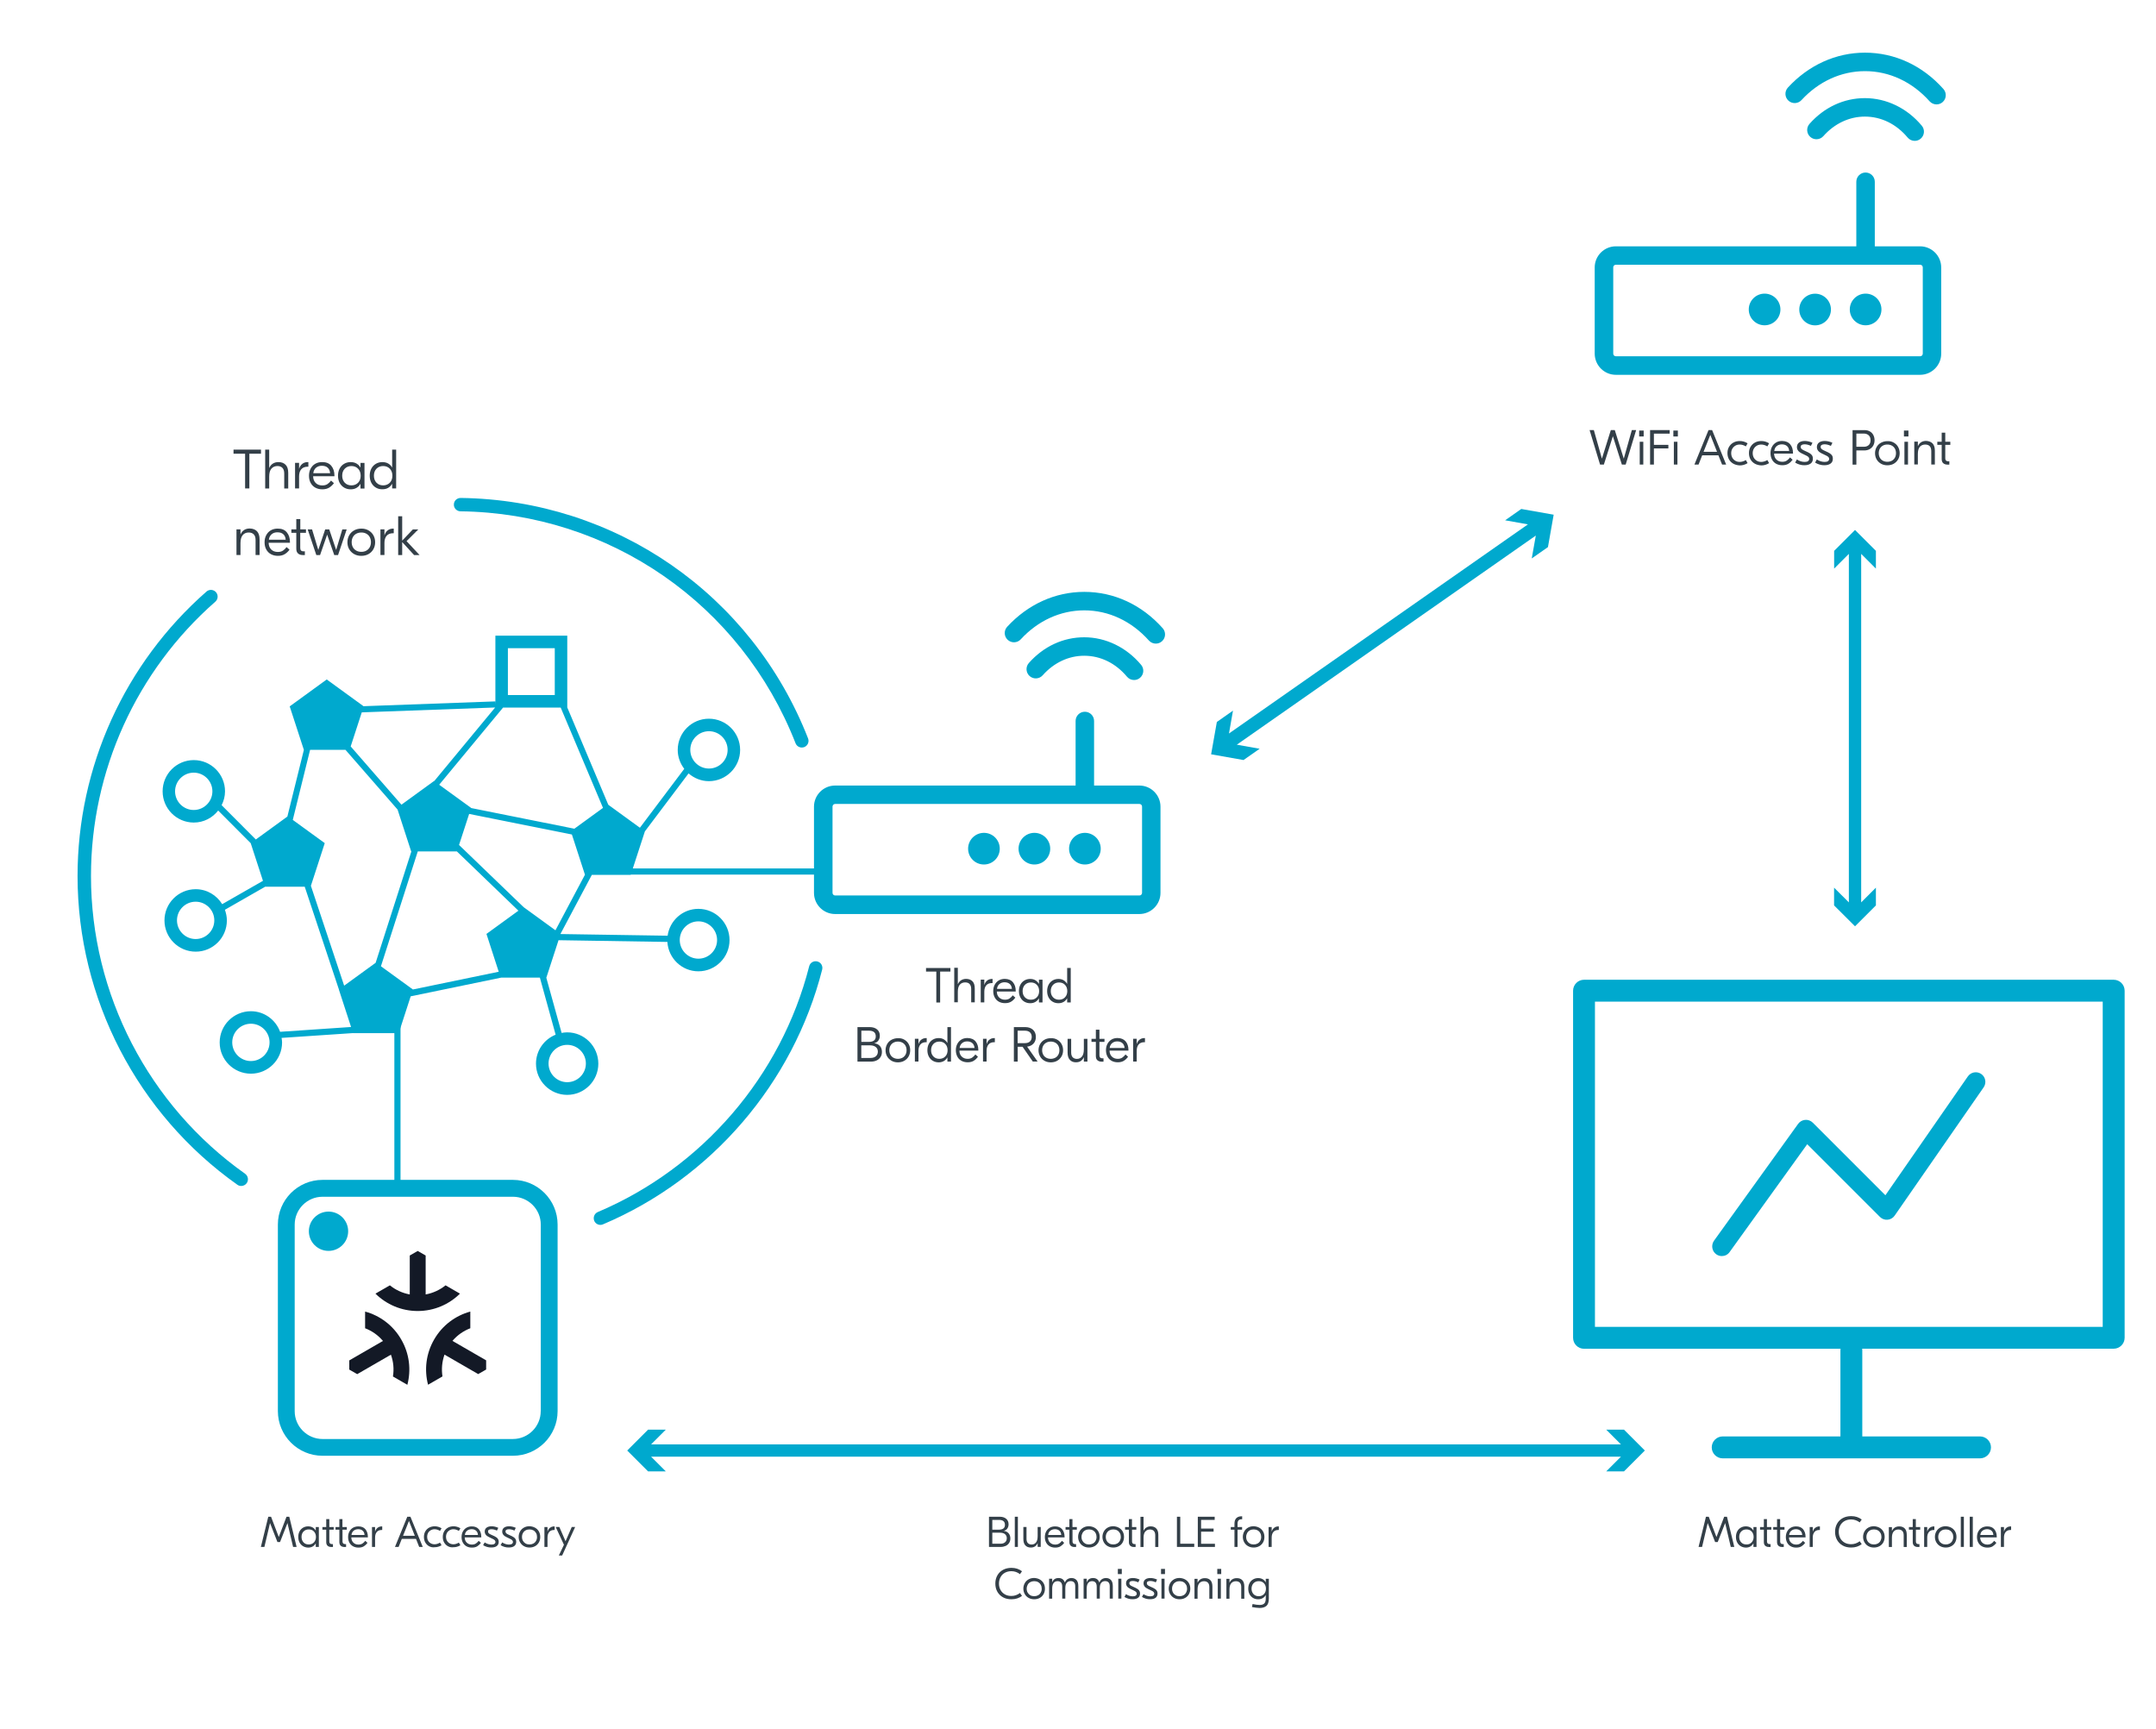 <?xml version="1.0" encoding="utf-8"?>
<!-- Generator: Adobe Illustrator 25.2.3, SVG Export Plug-In . SVG Version: 6.00 Build 0)  -->
<svg version="1.1" xmlns="http://www.w3.org/2000/svg" xmlns:xlink="http://www.w3.org/1999/xlink" x="0px" y="0px"
	 viewBox="0 0 350 280.65" style="enable-background:new 0 0 350 280.65;" xml:space="preserve">
<style type="text/css">
	.st0{fill:none;}
	.st1{fill:none;stroke:#00A9CE;stroke-width:2.179;stroke-linecap:round;stroke-miterlimit:10;}
	.st2{fill:#00A9CE;}
	.st3{fill:none;stroke:#00A9CE;stroke-miterlimit:10;}
	.st4{fill:none;stroke:#00A9CE;stroke-width:2.034;stroke-miterlimit:10;}
	.st5{fill:none;stroke:#00A9CE;stroke-width:1.016;stroke-miterlimit:10;}
	.st6{fill:none;stroke:#00A9CE;stroke-width:2.734;stroke-linecap:round;stroke-linejoin:round;stroke-miterlimit:10;}
	.st7{fill:#131926;}
	.st8{fill:none;stroke:#00A9CE;stroke-width:2;stroke-miterlimit:10;}
	.st9{fill:#333F48;}
	.st10{fill:#CEDD50;}
	.st11{fill:none;stroke:#00A9CE;stroke-width:3.554;stroke-linecap:round;stroke-linejoin:round;stroke-miterlimit:10;}
	.st12{fill:none;stroke:#00A9CE;stroke-width:3.112;stroke-linecap:round;stroke-linejoin:round;stroke-miterlimit:10;}
	.st13{fill:none;stroke:#00B2DB;stroke-width:45;stroke-linecap:round;stroke-linejoin:round;stroke-miterlimit:10;}
	.st14{fill:none;stroke:#00B2DB;stroke-width:30;stroke-linecap:round;stroke-linejoin:round;stroke-miterlimit:10;}
	.st15{fill:none;stroke:#00A9CE;stroke-width:1.574;stroke-linecap:round;stroke-linejoin:round;stroke-miterlimit:10;}
	.st16{fill:none;stroke:#00A9CE;stroke-width:2.361;stroke-linecap:round;stroke-linejoin:round;stroke-miterlimit:10;}
	.st17{fill:none;stroke:#00A9CE;stroke-width:3;stroke-linecap:round;stroke-linejoin:round;stroke-miterlimit:10;}
	.st18{fill:none;stroke:#00A9CE;stroke-width:2.848;stroke-linecap:round;stroke-linejoin:round;stroke-miterlimit:10;}
	.st19{fill:none;stroke:#00A9CE;stroke-width:2.227;stroke-miterlimit:10;}
	.st20{fill:none;stroke:#00A9CE;stroke-width:3.447;stroke-linecap:round;stroke-linejoin:round;stroke-miterlimit:10;}
	.st21{fill:none;stroke:#00A9CE;stroke-width:2.872;stroke-linecap:round;stroke-linejoin:round;stroke-miterlimit:10;}
	.st22{fill:none;stroke:#00A9CE;stroke-width:1.857;stroke-linecap:round;stroke-linejoin:round;stroke-miterlimit:10;}
	.st23{fill:none;stroke:#00A9CE;stroke-width:2.5;stroke-linecap:round;stroke-linejoin:round;stroke-miterlimit:10;}
	.st24{fill:none;stroke:#00A9CE;stroke-width:2;stroke-linecap:round;stroke-miterlimit:10;}
	.st25{display:none;}
	.st26{display:inline;fill:#2300E2;}
	.st27{display:inline;fill:none;stroke:#00A9CE;stroke-width:2;stroke-miterlimit:10;}
	.st28{display:inline;fill:none;stroke:#00A9CE;stroke-width:2.126;stroke-linecap:round;stroke-miterlimit:10;}
</style>
<g id="Layer_2">
</g>
<g id="Layer_1">
	<line class="st3" x1="64.52" y1="166.34" x2="64.52" y2="192.92"/>
	<g>
		<path class="st9" d="M48.15,251.14h-0.57l-0.91-3.86h-0.01l-1.2,3.07h-0.42l-1.2-3.07h-0.01l-0.91,3.86h-0.57l1.2-4.9h0.45
			l1.25,3.28h0.01l1.25-3.28h0.45L48.15,251.14z"/>
		<path class="st9" d="M49.21,251.03c-0.24-0.14-0.44-0.34-0.58-0.6s-0.21-0.56-0.21-0.91c0-0.35,0.07-0.65,0.21-0.91
			s0.34-0.46,0.58-0.6s0.51-0.21,0.81-0.21c0.28,0,0.53,0.06,0.74,0.18c0.21,0.12,0.37,0.29,0.49,0.5h0.01v-0.57h0.5v3.23h-0.5
			v-0.57h-0.01c-0.12,0.21-0.28,0.38-0.49,0.5c-0.21,0.12-0.45,0.18-0.74,0.18C49.73,251.24,49.45,251.17,49.21,251.03z
			 M50.97,250.4c0.21-0.23,0.32-0.52,0.32-0.88c0-0.36-0.11-0.65-0.32-0.88s-0.5-0.34-0.85-0.34s-0.63,0.11-0.85,0.34
			s-0.32,0.52-0.32,0.88c0,0.36,0.11,0.65,0.32,0.88s0.5,0.34,0.85,0.34S50.75,250.63,50.97,250.4z"/>
		<path class="st9" d="M53.46,248.34v1.91c0,0.28,0.14,0.43,0.41,0.43h0.18v0.47h-0.27c-0.26,0-0.46-0.07-0.6-0.2
			c-0.15-0.14-0.22-0.33-0.22-0.6v-2.01h-0.62v-0.43h0.62v-1.29h0.5v1.29h0.71v0.43H53.46z"/>
		<path class="st9" d="M55.6,248.34v1.91c0,0.28,0.14,0.43,0.41,0.43h0.17v0.47h-0.27c-0.26,0-0.46-0.07-0.6-0.2
			s-0.22-0.33-0.22-0.6v-2.01h-0.62v-0.43h0.62v-1.29h0.5v1.29h0.71v0.43H55.6z"/>
		<path class="st9" d="M59.32,248.27c0.26,0.32,0.4,0.72,0.4,1.23v0.09h-2.69c0.01,0.35,0.12,0.64,0.33,0.85s0.49,0.32,0.83,0.32
			c0.27,0,0.48-0.06,0.65-0.17c0.17-0.11,0.32-0.26,0.46-0.44l0.36,0.33c-0.16,0.22-0.35,0.4-0.58,0.55
			c-0.23,0.15-0.52,0.22-0.88,0.22c-0.34,0-0.63-0.07-0.89-0.21c-0.25-0.14-0.45-0.34-0.59-0.6c-0.14-0.26-0.21-0.56-0.21-0.9
			c0-0.34,0.07-0.64,0.21-0.9c0.14-0.26,0.33-0.46,0.58-0.61c0.25-0.14,0.54-0.22,0.86-0.22C58.67,247.8,59.06,247.96,59.32,248.27z
			 M57.41,248.51c-0.2,0.16-0.32,0.39-0.35,0.69h2.12c-0.02-0.3-0.12-0.53-0.3-0.69c-0.18-0.16-0.42-0.25-0.73-0.25
			C57.85,248.27,57.6,248.35,57.41,248.51z"/>
		<path class="st9" d="M62.06,248.39h-0.1c-0.35,0-0.61,0.11-0.79,0.32c-0.18,0.21-0.28,0.52-0.28,0.91v1.52h-0.5v-3.23h0.5v0.73
			h0.01c0.07-0.25,0.2-0.45,0.39-0.6c0.19-0.15,0.42-0.23,0.68-0.23h0.08V248.39z"/>
		<path class="st9" d="M67.53,249.83h-2.3l-0.52,1.31h-0.59l2-4.9h0.51l2,4.9h-0.58L67.53,249.83z M67.34,249.33l-0.95-2.41
			l-0.96,2.41H67.34z"/>
		<path class="st9" d="M69.66,251.03c-0.27-0.15-0.47-0.35-0.62-0.61c-0.15-0.26-0.22-0.56-0.22-0.9c0-0.34,0.07-0.64,0.22-0.9
			c0.15-0.26,0.36-0.46,0.62-0.61c0.27-0.14,0.57-0.22,0.91-0.22c0.39,0,0.76,0.11,1.11,0.32l-0.25,0.43
			c-0.3-0.18-0.59-0.27-0.88-0.27c-0.24,0-0.45,0.06-0.63,0.16c-0.18,0.11-0.33,0.26-0.43,0.44c-0.1,0.19-0.15,0.39-0.15,0.62
			c0,0.23,0.05,0.44,0.15,0.62c0.1,0.19,0.24,0.33,0.43,0.44c0.18,0.11,0.4,0.16,0.63,0.16c0.29,0,0.58-0.09,0.88-0.27l0.25,0.43
			c-0.35,0.21-0.72,0.32-1.11,0.32C70.23,251.24,69.93,251.17,69.66,251.03z"/>
		<path class="st9" d="M72.72,251.03c-0.27-0.15-0.47-0.35-0.62-0.61c-0.15-0.26-0.22-0.56-0.22-0.9c0-0.34,0.08-0.64,0.22-0.9
			c0.15-0.26,0.36-0.46,0.62-0.61s0.57-0.22,0.91-0.22c0.39,0,0.76,0.11,1.11,0.32l-0.25,0.43c-0.3-0.18-0.59-0.27-0.88-0.27
			c-0.24,0-0.45,0.06-0.63,0.16c-0.18,0.11-0.33,0.26-0.43,0.44c-0.1,0.19-0.15,0.39-0.15,0.62c0,0.23,0.05,0.44,0.15,0.62
			c0.1,0.19,0.24,0.33,0.43,0.44c0.18,0.11,0.4,0.16,0.63,0.16c0.28,0,0.58-0.09,0.88-0.27l0.25,0.43
			c-0.35,0.21-0.72,0.32-1.11,0.32C73.29,251.24,72.98,251.17,72.72,251.03z"/>
		<path class="st9" d="M77.73,248.27c0.26,0.32,0.4,0.72,0.4,1.23v0.09h-2.69c0,0.35,0.11,0.64,0.33,0.85s0.49,0.32,0.83,0.32
			c0.27,0,0.48-0.06,0.65-0.17c0.17-0.11,0.32-0.26,0.46-0.44l0.36,0.33c-0.16,0.22-0.35,0.4-0.58,0.55
			c-0.23,0.15-0.52,0.22-0.88,0.22c-0.34,0-0.63-0.07-0.88-0.21c-0.25-0.14-0.45-0.34-0.59-0.6c-0.14-0.26-0.21-0.56-0.21-0.9
			c0-0.34,0.07-0.64,0.21-0.9c0.14-0.26,0.33-0.46,0.58-0.61s0.53-0.22,0.86-0.22C77.08,247.8,77.47,247.96,77.73,248.27z
			 M75.82,248.51c-0.2,0.16-0.32,0.39-0.35,0.69h2.12c-0.02-0.3-0.12-0.53-0.3-0.69c-0.18-0.16-0.42-0.25-0.73-0.25
			C76.26,248.27,76.01,248.35,75.82,248.51z"/>
		<path class="st9" d="M79.06,251.14c-0.23-0.07-0.44-0.16-0.63-0.28l0.25-0.45c0.36,0.23,0.73,0.35,1.11,0.35
			c0.21,0,0.38-0.04,0.48-0.12c0.11-0.08,0.16-0.18,0.16-0.31c0-0.1-0.04-0.19-0.11-0.27s-0.18-0.15-0.33-0.22l-0.6-0.29
			c-0.47-0.21-0.7-0.52-0.7-0.9c0-0.28,0.1-0.49,0.3-0.64c0.2-0.15,0.47-0.22,0.81-0.22c0.36,0,0.72,0.08,1.09,0.25l-0.22,0.45
			c-0.32-0.15-0.61-0.22-0.89-0.22c-0.18,0-0.32,0.03-0.42,0.09c-0.1,0.06-0.14,0.16-0.14,0.28c0,0.1,0.04,0.19,0.11,0.27
			s0.19,0.15,0.35,0.22l0.59,0.27c0.22,0.11,0.4,0.23,0.51,0.37s0.18,0.32,0.18,0.54c0,0.3-0.11,0.53-0.32,0.69
			c-0.21,0.16-0.51,0.23-0.88,0.23C79.53,251.24,79.29,251.21,79.06,251.14z"/>
		<path class="st9" d="M81.9,251.14c-0.23-0.07-0.44-0.16-0.63-0.28l0.25-0.45c0.36,0.23,0.73,0.35,1.11,0.35
			c0.21,0,0.38-0.04,0.48-0.12c0.11-0.08,0.16-0.18,0.16-0.31c0-0.1-0.04-0.19-0.11-0.27s-0.18-0.15-0.33-0.22l-0.6-0.29
			c-0.47-0.21-0.7-0.52-0.7-0.9c0-0.28,0.1-0.49,0.3-0.64c0.2-0.15,0.47-0.22,0.81-0.22c0.36,0,0.72,0.08,1.09,0.25l-0.22,0.45
			c-0.32-0.15-0.61-0.22-0.89-0.22c-0.18,0-0.32,0.03-0.42,0.09c-0.1,0.06-0.14,0.16-0.14,0.28c0,0.1,0.04,0.19,0.11,0.27
			s0.19,0.15,0.35,0.22l0.59,0.27c0.22,0.11,0.4,0.23,0.51,0.37s0.18,0.32,0.18,0.54c0,0.3-0.11,0.53-0.32,0.69
			c-0.21,0.16-0.51,0.23-0.88,0.23C82.37,251.24,82.13,251.21,81.9,251.14z"/>
		<path class="st9" d="M86.86,248.02c0.27,0.15,0.47,0.35,0.62,0.61c0.15,0.26,0.22,0.56,0.22,0.89c0,0.33-0.07,0.63-0.22,0.89
			c-0.15,0.26-0.36,0.47-0.62,0.61c-0.27,0.15-0.57,0.22-0.9,0.22c-0.33,0-0.63-0.07-0.9-0.22c-0.27-0.15-0.47-0.35-0.63-0.62
			s-0.23-0.56-0.23-0.89c0-0.33,0.08-0.62,0.23-0.89s0.36-0.47,0.63-0.62c0.27-0.15,0.56-0.22,0.9-0.22
			C86.29,247.8,86.59,247.87,86.86,248.02z M85.33,248.45c-0.18,0.1-0.33,0.24-0.43,0.43c-0.11,0.19-0.16,0.4-0.16,0.64
			c0,0.24,0.05,0.46,0.16,0.64c0.11,0.19,0.25,0.33,0.43,0.43c0.18,0.1,0.39,0.15,0.63,0.15s0.44-0.05,0.63-0.15
			c0.18-0.1,0.33-0.24,0.43-0.43c0.11-0.19,0.16-0.4,0.16-0.64c0-0.24-0.05-0.46-0.16-0.64c-0.11-0.19-0.25-0.33-0.43-0.43
			c-0.19-0.1-0.39-0.15-0.63-0.15S85.51,248.35,85.33,248.45z"/>
		<path class="st9" d="M90.05,248.39h-0.1c-0.34,0-0.61,0.11-0.79,0.32s-0.28,0.52-0.28,0.91v1.52h-0.5v-3.23h0.5v0.73h0.01
			c0.07-0.25,0.2-0.45,0.39-0.6c0.19-0.15,0.42-0.23,0.68-0.23h0.08V248.39z"/>
		<path class="st9" d="M93.37,247.9l-2.11,4.63h-0.54l0.83-1.74l-1.34-2.89h0.59l1.01,2.32l1.01-2.32H93.37z"/>
	</g>
	<g>
		<path class="st9" d="M163.73,248.92c0.19,0.22,0.29,0.5,0.29,0.84c0,0.29-0.07,0.54-0.21,0.75s-0.32,0.36-0.56,0.47
			c-0.23,0.1-0.49,0.16-0.78,0.16h-1.92v-4.9h1.74c0.44,0,0.79,0.11,1.05,0.33c0.26,0.22,0.39,0.52,0.39,0.9
			c0,0.26-0.07,0.49-0.2,0.68s-0.33,0.32-0.57,0.38v0.01C163.28,248.58,163.54,248.71,163.73,248.92z M161.09,246.75v1.59h1.05
			c0.67,0,1-0.26,1-0.78c0-0.54-0.32-0.81-0.97-0.81H161.09z M163.16,250.38c0.19-0.16,0.28-0.38,0.28-0.66
			c0-0.27-0.1-0.49-0.29-0.65s-0.46-0.24-0.82-0.24h-1.24v1.79h1.29C162.72,250.63,162.97,250.55,163.16,250.38z"/>
		<path class="st9" d="M165.24,251.14h-0.5v-4.9h0.5V251.14z"/>
		<path class="st9" d="M166.46,250.9c-0.22-0.23-0.33-0.58-0.33-1.05v-1.95h0.51v1.92c0,0.31,0.07,0.54,0.22,0.7
			c0.15,0.15,0.35,0.23,0.6,0.23c0.3,0,0.54-0.11,0.72-0.33s0.27-0.57,0.27-1.06v-1.46h0.5v3.23h-0.5v-0.6h-0.01
			c-0.09,0.21-0.22,0.38-0.4,0.51c-0.18,0.13-0.41,0.2-0.7,0.2C166.97,251.24,166.68,251.13,166.46,250.9z"/>
		<path class="st9" d="M172.42,248.27c0.26,0.32,0.4,0.72,0.4,1.23v0.09h-2.69c0,0.35,0.11,0.64,0.33,0.85s0.49,0.32,0.83,0.32
			c0.27,0,0.48-0.06,0.65-0.17c0.17-0.11,0.32-0.26,0.46-0.44l0.36,0.33c-0.16,0.22-0.35,0.4-0.58,0.55
			c-0.23,0.15-0.52,0.22-0.88,0.22c-0.34,0-0.63-0.07-0.88-0.21c-0.25-0.14-0.45-0.34-0.59-0.6c-0.14-0.26-0.21-0.56-0.21-0.9
			c0-0.34,0.07-0.64,0.21-0.9c0.14-0.26,0.33-0.46,0.58-0.61s0.53-0.22,0.86-0.22C171.77,247.8,172.16,247.96,172.42,248.27z
			 M170.51,248.51c-0.2,0.16-0.32,0.39-0.35,0.69h2.12c-0.02-0.3-0.12-0.53-0.3-0.69c-0.18-0.16-0.42-0.25-0.73-0.25
			C170.95,248.27,170.7,248.35,170.51,248.51z"/>
		<path class="st9" d="M174.11,248.34v1.91c0,0.28,0.14,0.43,0.41,0.43h0.17v0.47h-0.27c-0.26,0-0.46-0.07-0.6-0.2
			s-0.22-0.33-0.22-0.6v-2.01h-0.62v-0.43h0.62v-1.29h0.5v1.29h0.71v0.43H174.11z"/>
		<path class="st9" d="M177.68,248.02c0.27,0.15,0.47,0.35,0.62,0.61s0.22,0.56,0.22,0.89c0,0.33-0.07,0.63-0.22,0.89
			s-0.36,0.47-0.62,0.61c-0.27,0.15-0.57,0.22-0.9,0.22c-0.33,0-0.63-0.07-0.9-0.22c-0.27-0.15-0.48-0.35-0.63-0.62
			s-0.23-0.56-0.23-0.89c0-0.33,0.08-0.62,0.23-0.89s0.36-0.47,0.63-0.62c0.27-0.15,0.56-0.22,0.9-0.22
			C177.12,247.8,177.42,247.87,177.68,248.02z M176.16,248.45c-0.18,0.1-0.33,0.24-0.43,0.43c-0.1,0.19-0.16,0.4-0.16,0.64
			c0,0.24,0.05,0.46,0.16,0.64c0.11,0.19,0.25,0.33,0.43,0.43c0.18,0.1,0.39,0.15,0.63,0.15s0.44-0.05,0.63-0.15
			c0.18-0.1,0.33-0.24,0.43-0.43c0.11-0.19,0.16-0.4,0.16-0.64c0-0.24-0.05-0.46-0.16-0.64c-0.1-0.19-0.25-0.33-0.43-0.43
			c-0.18-0.1-0.39-0.15-0.63-0.15S176.34,248.35,176.16,248.45z"/>
		<path class="st9" d="M181.63,248.02c0.27,0.15,0.47,0.35,0.62,0.61s0.22,0.56,0.22,0.89c0,0.33-0.08,0.63-0.22,0.89
			s-0.36,0.47-0.62,0.61c-0.27,0.15-0.57,0.22-0.9,0.22c-0.33,0-0.63-0.07-0.9-0.22c-0.27-0.15-0.47-0.35-0.63-0.62
			c-0.15-0.26-0.23-0.56-0.23-0.89c0-0.33,0.08-0.62,0.23-0.89c0.15-0.26,0.36-0.47,0.63-0.62c0.27-0.15,0.56-0.22,0.9-0.22
			C181.07,247.8,181.37,247.87,181.63,248.02z M180.1,248.45c-0.18,0.1-0.33,0.24-0.43,0.43c-0.11,0.19-0.16,0.4-0.16,0.64
			c0,0.24,0.05,0.46,0.16,0.64c0.1,0.19,0.25,0.33,0.43,0.43c0.18,0.1,0.39,0.15,0.63,0.15s0.44-0.05,0.63-0.15
			c0.18-0.1,0.33-0.24,0.43-0.43c0.1-0.19,0.16-0.4,0.16-0.64c0-0.24-0.05-0.46-0.16-0.64c-0.11-0.19-0.25-0.33-0.43-0.43
			c-0.18-0.1-0.39-0.15-0.63-0.15S180.29,248.35,180.1,248.45z"/>
		<path class="st9" d="M183.77,248.34v1.91c0,0.28,0.14,0.43,0.41,0.43h0.17v0.47h-0.27c-0.26,0-0.46-0.07-0.6-0.2
			c-0.15-0.14-0.22-0.33-0.22-0.6v-2.01h-0.62v-0.43h0.62v-1.29h0.5v1.29h0.71v0.43H183.77z"/>
		<path class="st9" d="M185.63,248.53h0.01c0.1-0.23,0.25-0.41,0.46-0.54c0.2-0.13,0.43-0.19,0.7-0.19c0.38,0,0.68,0.11,0.9,0.34
			c0.22,0.22,0.34,0.57,0.34,1.04v1.97h-0.5v-1.9c0-0.32-0.08-0.55-0.23-0.71c-0.15-0.15-0.36-0.23-0.63-0.23
			c-0.31,0-0.56,0.11-0.75,0.32c-0.19,0.21-0.29,0.55-0.29,1.03v1.49h-0.5v-4.9h0.5V248.53z"/>
		<path class="st9" d="M191.59,250.62h2.28v0.52h-2.81v-4.9h0.54V250.62z"/>
		<path class="st9" d="M197.23,250.63v0.51h-2.78v-4.9h2.74v0.51h-2.21v1.41h2.03v0.5h-2.03v1.97H197.23z"/>
		<path class="st9" d="M200.9,247.36v0.55h0.74v0.43h-0.74v2.8h-0.5v-2.8h-0.6v-0.43h0.6v-0.54c0-0.4,0.1-0.7,0.3-0.9
			s0.48-0.3,0.84-0.3h0.11v0.48h-0.09C201.13,246.64,200.9,246.88,200.9,247.36z"/>
		<path class="st9" d="M204.42,248.02c0.27,0.15,0.47,0.35,0.62,0.61s0.22,0.56,0.22,0.89c0,0.33-0.07,0.63-0.22,0.89
			s-0.36,0.47-0.62,0.61c-0.27,0.15-0.57,0.22-0.9,0.22c-0.33,0-0.63-0.07-0.9-0.22c-0.27-0.15-0.48-0.35-0.63-0.62
			s-0.23-0.56-0.23-0.89c0-0.33,0.08-0.62,0.23-0.89s0.36-0.47,0.63-0.62c0.27-0.15,0.56-0.22,0.9-0.22
			C203.85,247.8,204.15,247.87,204.42,248.02z M202.89,248.45c-0.18,0.1-0.33,0.24-0.43,0.43c-0.1,0.19-0.16,0.4-0.16,0.64
			c0,0.24,0.05,0.46,0.16,0.64c0.11,0.19,0.25,0.33,0.43,0.43c0.18,0.1,0.39,0.15,0.63,0.15s0.44-0.05,0.63-0.15
			c0.18-0.1,0.33-0.24,0.43-0.43c0.11-0.19,0.16-0.4,0.16-0.64c0-0.24-0.05-0.46-0.16-0.64c-0.1-0.19-0.25-0.33-0.43-0.43
			c-0.18-0.1-0.39-0.15-0.63-0.15S203.07,248.35,202.89,248.45z"/>
		<path class="st9" d="M207.61,248.39h-0.1c-0.35,0-0.61,0.11-0.79,0.32s-0.28,0.52-0.28,0.91v1.52h-0.5v-3.23h0.5v0.73h0.01
			c0.07-0.25,0.2-0.45,0.39-0.6c0.19-0.15,0.42-0.23,0.68-0.23h0.08V248.39z"/>
		<path class="st9" d="M162.83,259.32c-0.39-0.21-0.7-0.52-0.92-0.9c-0.22-0.39-0.33-0.83-0.33-1.33c0-0.5,0.11-0.94,0.33-1.33
			c0.22-0.39,0.53-0.69,0.92-0.9c0.39-0.21,0.85-0.32,1.37-0.32c0.34,0,0.66,0.05,0.93,0.14c0.28,0.09,0.53,0.23,0.78,0.41
			l-0.33,0.47c-0.42-0.32-0.88-0.48-1.39-0.48c-0.39,0-0.74,0.08-1.05,0.25s-0.54,0.4-0.71,0.71c-0.17,0.31-0.26,0.65-0.26,1.05
			c0,0.39,0.08,0.74,0.26,1.05c0.17,0.31,0.41,0.54,0.71,0.71s0.65,0.25,1.05,0.25c0.51,0,0.97-0.16,1.39-0.48l0.33,0.47
			c-0.24,0.18-0.5,0.32-0.78,0.41s-0.59,0.14-0.93,0.14C163.68,259.64,163.22,259.54,162.83,259.32z"/>
		<path class="st9" d="M168.79,256.42c0.27,0.15,0.47,0.35,0.62,0.61s0.22,0.56,0.22,0.89c0,0.33-0.07,0.63-0.22,0.89
			s-0.36,0.47-0.62,0.61c-0.27,0.15-0.57,0.22-0.9,0.22c-0.33,0-0.63-0.07-0.9-0.22c-0.27-0.15-0.48-0.35-0.63-0.62
			s-0.23-0.56-0.23-0.89c0-0.33,0.08-0.62,0.23-0.89s0.36-0.47,0.63-0.62c0.27-0.15,0.56-0.22,0.9-0.22
			C168.22,256.2,168.52,256.27,168.79,256.42z M167.26,256.85c-0.18,0.1-0.33,0.24-0.43,0.43c-0.1,0.19-0.16,0.4-0.16,0.64
			c0,0.24,0.05,0.46,0.16,0.64c0.11,0.19,0.25,0.33,0.43,0.43c0.18,0.1,0.39,0.15,0.63,0.15s0.44-0.05,0.63-0.15
			c0.18-0.1,0.33-0.24,0.43-0.43c0.11-0.19,0.16-0.4,0.16-0.64c0-0.24-0.05-0.46-0.16-0.64c-0.1-0.19-0.25-0.33-0.43-0.43
			c-0.18-0.1-0.39-0.15-0.63-0.15S167.45,256.75,167.26,256.85z"/>
		<path class="st9" d="M170.31,256.3h0.5v0.58h0.01c0.17-0.46,0.51-0.69,1.02-0.69c0.25,0,0.46,0.06,0.63,0.17
			c0.17,0.12,0.3,0.3,0.4,0.55h0.01c0.09-0.24,0.23-0.42,0.42-0.54c0.19-0.12,0.41-0.18,0.65-0.18c0.33,0,0.6,0.11,0.8,0.32
			s0.3,0.54,0.3,1v2.02h-0.5v-2.01c0-0.27-0.06-0.48-0.19-0.62s-0.31-0.21-0.55-0.21c-0.27,0-0.48,0.09-0.64,0.28
			c-0.16,0.18-0.23,0.48-0.23,0.87v1.69h-0.5v-1.91c0-0.62-0.25-0.92-0.76-0.92c-0.27,0-0.48,0.1-0.64,0.3
			c-0.15,0.2-0.23,0.51-0.23,0.92v1.62h-0.5V256.3z"/>
		<path class="st9" d="M175.92,256.3h0.5v0.58h0.01c0.17-0.46,0.51-0.69,1.01-0.69c0.25,0,0.46,0.06,0.63,0.17s0.3,0.3,0.4,0.55
			h0.01c0.09-0.24,0.23-0.42,0.42-0.54c0.19-0.12,0.41-0.18,0.65-0.18c0.33,0,0.6,0.11,0.8,0.32s0.3,0.54,0.3,1v2.02h-0.5v-2.01
			c0-0.27-0.06-0.48-0.19-0.62s-0.31-0.21-0.55-0.21c-0.27,0-0.48,0.09-0.64,0.28c-0.16,0.18-0.23,0.48-0.23,0.87v1.69h-0.5v-1.91
			c0-0.62-0.25-0.92-0.76-0.92c-0.27,0-0.48,0.1-0.64,0.3c-0.15,0.2-0.23,0.51-0.23,0.92v1.62h-0.5V256.3z"/>
		<path class="st9" d="M182.11,255.55h-0.64v-0.84h0.64V255.55z M181.54,256.3h0.5v3.23h-0.5V256.3z"/>
		<path class="st9" d="M183.17,259.54c-0.23-0.07-0.44-0.16-0.63-0.28l0.25-0.45c0.36,0.23,0.73,0.35,1.11,0.35
			c0.21,0,0.38-0.04,0.48-0.12c0.11-0.08,0.16-0.18,0.16-0.31c0-0.1-0.04-0.19-0.11-0.27s-0.18-0.15-0.33-0.22l-0.6-0.29
			c-0.47-0.21-0.7-0.52-0.7-0.9c0-0.28,0.1-0.49,0.3-0.64c0.2-0.15,0.47-0.22,0.81-0.22c0.36,0,0.72,0.08,1.09,0.25l-0.22,0.45
			c-0.32-0.15-0.61-0.22-0.89-0.22c-0.18,0-0.32,0.03-0.42,0.09c-0.1,0.06-0.14,0.16-0.14,0.28c0,0.1,0.04,0.19,0.11,0.27
			s0.19,0.15,0.35,0.22l0.59,0.27c0.22,0.11,0.4,0.23,0.51,0.37c0.12,0.14,0.18,0.32,0.18,0.54c0,0.3-0.11,0.53-0.32,0.69
			c-0.21,0.16-0.51,0.23-0.88,0.23C183.64,259.64,183.4,259.61,183.17,259.54z"/>
		<path class="st9" d="M186.01,259.54c-0.23-0.07-0.44-0.16-0.63-0.28l0.25-0.45c0.36,0.23,0.73,0.35,1.11,0.35
			c0.21,0,0.38-0.04,0.48-0.12c0.11-0.08,0.16-0.18,0.16-0.31c0-0.1-0.04-0.19-0.11-0.27s-0.18-0.15-0.33-0.22l-0.6-0.29
			c-0.47-0.21-0.7-0.52-0.7-0.9c0-0.28,0.1-0.49,0.3-0.64c0.2-0.15,0.47-0.22,0.81-0.22c0.36,0,0.72,0.08,1.09,0.25l-0.22,0.45
			c-0.32-0.15-0.61-0.22-0.89-0.22c-0.18,0-0.32,0.03-0.42,0.09c-0.1,0.06-0.14,0.16-0.14,0.28c0,0.1,0.04,0.19,0.11,0.27
			s0.19,0.15,0.35,0.22l0.59,0.27c0.22,0.11,0.4,0.23,0.51,0.37c0.12,0.14,0.18,0.32,0.18,0.54c0,0.3-0.11,0.53-0.32,0.69
			c-0.21,0.16-0.51,0.23-0.88,0.23C186.48,259.64,186.24,259.61,186.01,259.54z"/>
		<path class="st9" d="M189.12,255.55h-0.64v-0.84h0.64V255.55z M188.55,256.3h0.5v3.23h-0.5V256.3z"/>
		<path class="st9" d="M192.39,256.42c0.27,0.15,0.47,0.35,0.62,0.61s0.22,0.56,0.22,0.89c0,0.33-0.08,0.63-0.22,0.89
			s-0.36,0.47-0.62,0.61c-0.27,0.15-0.57,0.22-0.9,0.22c-0.33,0-0.63-0.07-0.9-0.22c-0.27-0.15-0.47-0.35-0.63-0.62
			c-0.15-0.26-0.23-0.56-0.23-0.89c0-0.33,0.08-0.62,0.23-0.89c0.15-0.26,0.36-0.47,0.63-0.62c0.27-0.15,0.56-0.22,0.9-0.22
			C191.82,256.2,192.12,256.27,192.39,256.42z M190.86,256.85c-0.18,0.1-0.33,0.24-0.43,0.43c-0.11,0.19-0.16,0.4-0.16,0.64
			c0,0.24,0.05,0.46,0.16,0.64c0.1,0.19,0.25,0.33,0.43,0.43c0.18,0.1,0.39,0.15,0.63,0.15s0.44-0.05,0.63-0.15
			c0.18-0.1,0.33-0.24,0.43-0.43c0.1-0.19,0.16-0.4,0.16-0.64c0-0.24-0.05-0.46-0.16-0.64c-0.11-0.19-0.25-0.33-0.43-0.43
			c-0.18-0.1-0.39-0.15-0.63-0.15S191.04,256.75,190.86,256.85z"/>
		<path class="st9" d="M196.49,256.54c0.22,0.22,0.33,0.57,0.33,1.04v1.97h-0.5v-1.9c0-0.32-0.08-0.55-0.23-0.71
			c-0.15-0.15-0.37-0.23-0.64-0.23c-0.31,0-0.56,0.11-0.75,0.32s-0.29,0.55-0.29,1.03v1.49h-0.5v-3.23h0.5v0.62h0.01
			c0.11-0.24,0.26-0.42,0.45-0.54c0.19-0.12,0.43-0.19,0.7-0.19C195.96,256.2,196.26,256.31,196.49,256.54z"/>
		<path class="st9" d="M198.25,255.55h-0.64v-0.84h0.64V255.55z M197.69,256.3h0.5v3.23h-0.5V256.3z"/>
		<path class="st9" d="M201.67,256.54c0.22,0.22,0.33,0.57,0.33,1.04v1.97h-0.5v-1.9c0-0.32-0.08-0.55-0.23-0.71
			c-0.15-0.15-0.37-0.23-0.64-0.23c-0.31,0-0.56,0.11-0.75,0.32s-0.29,0.55-0.29,1.03v1.49h-0.5v-3.23h0.5v0.62h0.01
			c0.11-0.24,0.26-0.42,0.45-0.54c0.19-0.12,0.43-0.19,0.7-0.19C201.15,256.2,201.45,256.31,201.67,256.54z"/>
		<path class="st9" d="M203.24,260.9l0.1-0.49c0.44,0.1,0.83,0.15,1.15,0.15c0.35,0,0.6-0.08,0.76-0.25
			c0.16-0.16,0.23-0.43,0.23-0.81v-0.54h-0.01c-0.12,0.21-0.28,0.38-0.49,0.5c-0.21,0.12-0.45,0.18-0.74,0.18
			c-0.3,0-0.57-0.07-0.81-0.21c-0.24-0.14-0.44-0.34-0.58-0.6c-0.14-0.26-0.21-0.56-0.21-0.91c0-0.35,0.07-0.65,0.21-0.91
			c0.14-0.26,0.33-0.46,0.58-0.6c0.24-0.14,0.51-0.21,0.81-0.21c0.28,0,0.53,0.06,0.74,0.18c0.21,0.12,0.37,0.29,0.49,0.5h0.01
			v-0.57h0.5v3.23c-0.01,0.58-0.14,0.97-0.41,1.19c-0.26,0.21-0.63,0.32-1.09,0.32C204.12,261.04,203.7,260.99,203.24,260.9z
			 M205.19,258.8c0.21-0.23,0.32-0.52,0.32-0.88c0-0.36-0.11-0.65-0.32-0.88s-0.5-0.34-0.85-0.34s-0.63,0.11-0.85,0.34
			c-0.21,0.23-0.32,0.52-0.32,0.88c0,0.36,0.11,0.65,0.32,0.88c0.21,0.23,0.5,0.34,0.85,0.34S204.97,259.03,205.19,258.8z"/>
	</g>
	<g>
		<path class="st9" d="M154.29,157.73h-1.67v5.02h-0.62v-5.02h-1.67v-0.58h3.96V157.73z"/>
		<path class="st9" d="M155.49,159.76h0.02c0.12-0.27,0.29-0.47,0.52-0.62c0.23-0.14,0.5-0.22,0.8-0.22c0.43,0,0.78,0.13,1.03,0.38
			c0.26,0.26,0.38,0.65,0.38,1.18v2.25h-0.58v-2.17c0-0.36-0.09-0.63-0.26-0.81c-0.17-0.18-0.41-0.26-0.72-0.26
			c-0.35,0-0.64,0.12-0.86,0.36c-0.22,0.24-0.33,0.63-0.33,1.17v1.7h-0.58v-5.6h0.58V159.76z"/>
		<path class="st9" d="M161.13,159.6h-0.11c-0.39,0-0.7,0.12-0.91,0.36s-0.32,0.59-0.32,1.04v1.74h-0.58v-3.7h0.58v0.83h0.02
			c0.08-0.28,0.23-0.51,0.44-0.68s0.48-0.26,0.78-0.26h0.1V159.6z"/>
		<path class="st9" d="M164.44,159.47c0.3,0.36,0.45,0.83,0.45,1.4v0.1h-3.07c0.01,0.41,0.13,0.73,0.38,0.97
			c0.25,0.24,0.56,0.36,0.95,0.36c0.3,0,0.55-0.07,0.74-0.2c0.19-0.13,0.37-0.3,0.52-0.51l0.42,0.38c-0.18,0.25-0.4,0.46-0.66,0.63
			c-0.26,0.17-0.6,0.26-1.01,0.26c-0.38,0-0.72-0.08-1.01-0.24s-0.51-0.39-0.67-0.69c-0.16-0.3-0.24-0.64-0.24-1.03
			c0-0.39,0.08-0.73,0.24-1.03c0.16-0.3,0.38-0.53,0.66-0.7c0.28-0.17,0.61-0.25,0.98-0.25
			C163.7,158.93,164.14,159.11,164.44,159.47z M162.25,159.75c-0.23,0.19-0.36,0.45-0.4,0.79h2.42c-0.03-0.34-0.14-0.61-0.35-0.79
			s-0.48-0.28-0.84-0.28C162.76,159.47,162.48,159.56,162.25,159.75z"/>
		<path class="st9" d="M166.31,162.63c-0.28-0.16-0.5-0.39-0.66-0.69c-0.16-0.3-0.24-0.65-0.24-1.04c0-0.39,0.08-0.74,0.24-1.04
			c0.16-0.3,0.38-0.53,0.66-0.69c0.28-0.16,0.59-0.24,0.93-0.24c0.33,0,0.61,0.07,0.84,0.21s0.42,0.33,0.56,0.57h0.02v-0.66h0.58
			v3.7h-0.58v-0.66h-0.02c-0.13,0.24-0.32,0.43-0.56,0.57s-0.52,0.21-0.84,0.21C166.9,162.87,166.59,162.79,166.31,162.63z
			 M168.32,161.91c0.25-0.26,0.37-0.6,0.37-1.01c0-0.41-0.12-0.75-0.37-1.01c-0.24-0.26-0.57-0.39-0.97-0.39
			c-0.4,0-0.72,0.13-0.97,0.39s-0.37,0.6-0.37,1.01c0,0.41,0.12,0.75,0.37,1.01s0.57,0.39,0.97,0.39
			C167.75,162.3,168.07,162.17,168.32,161.91z"/>
		<path class="st9" d="M170.89,162.63c-0.28-0.16-0.5-0.39-0.66-0.69c-0.16-0.3-0.24-0.65-0.24-1.04c0-0.39,0.08-0.74,0.24-1.04
			c0.16-0.3,0.38-0.53,0.66-0.69c0.28-0.16,0.59-0.24,0.93-0.24c0.33,0,0.61,0.07,0.84,0.21s0.42,0.33,0.56,0.57h0.02v-2.56h0.58
			v5.6h-0.58v-0.66h-0.02c-0.13,0.24-0.32,0.43-0.56,0.57s-0.52,0.21-0.84,0.21C171.47,162.87,171.16,162.79,170.89,162.63z
			 M172.89,161.91c0.25-0.26,0.37-0.6,0.37-1.01c0-0.41-0.12-0.75-0.37-1.01c-0.24-0.26-0.57-0.39-0.97-0.39
			c-0.4,0-0.72,0.13-0.97,0.39s-0.37,0.6-0.37,1.01c0,0.41,0.12,0.75,0.37,1.01s0.57,0.39,0.97,0.39
			C172.33,162.3,172.65,162.17,172.89,161.91z"/>
		<path class="st9" d="M142.84,169.81c0.22,0.25,0.33,0.57,0.33,0.96c0,0.34-0.08,0.62-0.24,0.86c-0.16,0.24-0.37,0.42-0.64,0.54
			c-0.27,0.12-0.56,0.18-0.89,0.18h-2.2v-5.6h1.98c0.5,0,0.9,0.12,1.2,0.37s0.45,0.59,0.45,1.03c0,0.3-0.08,0.56-0.23,0.77
			c-0.15,0.22-0.37,0.36-0.66,0.44v0.02C142.33,169.42,142.62,169.57,142.84,169.81z M139.83,167.33v1.82h1.2
			c0.76,0,1.14-0.3,1.14-0.9c0-0.61-0.37-0.92-1.11-0.92H139.83z M142.19,171.48c0.21-0.19,0.32-0.44,0.32-0.75
			c0-0.31-0.11-0.56-0.33-0.74s-0.53-0.28-0.94-0.28h-1.42v2.05h1.48C141.68,171.76,141.97,171.67,142.19,171.48z"/>
		<path class="st9" d="M146.79,168.78c0.3,0.17,0.54,0.4,0.71,0.7c0.17,0.3,0.26,0.64,0.26,1.02c0,0.38-0.09,0.72-0.26,1.02
			c-0.17,0.3-0.41,0.53-0.71,0.7c-0.3,0.17-0.65,0.25-1.03,0.25c-0.38,0-0.72-0.08-1.02-0.25s-0.54-0.4-0.72-0.7
			s-0.26-0.64-0.26-1.01c0-0.37,0.09-0.71,0.26-1.01s0.41-0.54,0.72-0.7s0.65-0.25,1.02-0.25
			C146.15,168.53,146.49,168.61,146.79,168.78z M145.05,169.27c-0.21,0.11-0.38,0.28-0.5,0.49c-0.12,0.21-0.18,0.46-0.18,0.74
			s0.06,0.52,0.18,0.74c0.12,0.21,0.29,0.38,0.5,0.49s0.45,0.17,0.72,0.17c0.27,0,0.5-0.06,0.72-0.17c0.21-0.11,0.38-0.28,0.5-0.49
			c0.12-0.21,0.18-0.46,0.18-0.74s-0.06-0.52-0.18-0.74c-0.12-0.21-0.29-0.38-0.5-0.49c-0.21-0.11-0.45-0.17-0.72-0.17
			C145.5,169.1,145.26,169.16,145.05,169.27z"/>
		<path class="st9" d="M150.44,169.2h-0.11c-0.39,0-0.7,0.12-0.91,0.36c-0.21,0.24-0.32,0.59-0.32,1.04v1.74h-0.58v-3.7h0.58v0.83
			h0.02c0.08-0.28,0.23-0.51,0.44-0.68c0.22-0.17,0.48-0.26,0.78-0.26h0.1V169.2z"/>
		<path class="st9" d="M151.45,172.23c-0.28-0.16-0.5-0.39-0.66-0.69c-0.16-0.3-0.24-0.65-0.24-1.04c0-0.39,0.08-0.74,0.24-1.04
			c0.16-0.3,0.38-0.53,0.66-0.69c0.28-0.16,0.59-0.24,0.93-0.24c0.33,0,0.61,0.07,0.84,0.21s0.42,0.33,0.56,0.57h0.02v-2.56h0.58
			v5.6h-0.58v-0.66h-0.02c-0.13,0.24-0.32,0.43-0.56,0.57s-0.52,0.21-0.84,0.21C152.04,172.47,151.73,172.39,151.45,172.23z
			 M153.46,171.51c0.25-0.26,0.37-0.6,0.37-1.01c0-0.41-0.12-0.75-0.37-1.01c-0.24-0.26-0.57-0.39-0.97-0.39
			c-0.4,0-0.72,0.13-0.97,0.39s-0.37,0.6-0.37,1.01c0,0.41,0.12,0.75,0.37,1.01s0.57,0.39,0.97,0.39
			C152.89,171.9,153.21,171.77,153.46,171.51z"/>
		<path class="st9" d="M158.37,169.07c0.3,0.36,0.45,0.83,0.45,1.4v0.1h-3.07c0,0.41,0.13,0.73,0.38,0.97
			c0.25,0.24,0.56,0.36,0.95,0.36c0.3,0,0.55-0.07,0.74-0.2c0.19-0.13,0.37-0.3,0.52-0.51l0.42,0.38c-0.18,0.25-0.4,0.46-0.66,0.63
			c-0.26,0.17-0.6,0.26-1.01,0.26c-0.38,0-0.72-0.08-1.01-0.24c-0.29-0.16-0.52-0.39-0.67-0.69c-0.16-0.3-0.24-0.64-0.24-1.03
			c0-0.39,0.08-0.73,0.24-1.03c0.16-0.3,0.38-0.53,0.66-0.7c0.28-0.17,0.61-0.25,0.98-0.25
			C157.62,168.53,158.07,168.71,158.37,169.07z M156.18,169.35c-0.23,0.19-0.36,0.45-0.4,0.79h2.42c-0.03-0.34-0.14-0.61-0.35-0.79
			s-0.48-0.28-0.84-0.28C156.68,169.07,156.4,169.16,156.18,169.35z"/>
		<path class="st9" d="M161.5,169.2h-0.11c-0.39,0-0.7,0.12-0.91,0.36c-0.21,0.24-0.32,0.59-0.32,1.04v1.74h-0.58v-3.7h0.58v0.83
			h0.02c0.08-0.28,0.23-0.51,0.44-0.68c0.22-0.17,0.48-0.26,0.78-0.26h0.1V169.2z"/>
		<path class="st9" d="M166,169.94h-0.79v2.41h-0.62v-5.6h1.86c0.5,0,0.91,0.14,1.23,0.42s0.48,0.67,0.48,1.18
			c0,0.44-0.13,0.8-0.39,1.08s-0.61,0.44-1.03,0.49l1.7,2.42h-0.78L166,169.94z M165.2,169.35h1.17c0.36,0,0.64-0.09,0.83-0.27
			c0.19-0.18,0.29-0.43,0.29-0.74c0-0.31-0.1-0.56-0.29-0.74c-0.19-0.18-0.47-0.27-0.83-0.27h-1.17V169.35z"/>
		<path class="st9" d="M171.61,168.78c0.3,0.17,0.54,0.4,0.71,0.7c0.17,0.3,0.26,0.64,0.26,1.02c0,0.38-0.08,0.72-0.26,1.02
			s-0.41,0.53-0.71,0.7c-0.3,0.17-0.65,0.25-1.03,0.25c-0.38,0-0.72-0.08-1.02-0.25c-0.3-0.17-0.54-0.4-0.71-0.7
			c-0.17-0.3-0.26-0.64-0.26-1.01c0-0.37,0.09-0.71,0.26-1.01c0.17-0.3,0.41-0.54,0.71-0.7c0.3-0.17,0.65-0.25,1.02-0.25
			C170.96,168.53,171.31,168.61,171.61,168.78z M169.86,169.27c-0.21,0.11-0.38,0.28-0.5,0.49s-0.18,0.46-0.18,0.74
			s0.06,0.52,0.18,0.74s0.29,0.38,0.5,0.49s0.45,0.17,0.72,0.17s0.5-0.06,0.72-0.17s0.38-0.28,0.5-0.49
			c0.12-0.21,0.18-0.46,0.18-0.74s-0.06-0.52-0.18-0.74c-0.12-0.21-0.29-0.38-0.5-0.49c-0.21-0.11-0.45-0.17-0.72-0.17
			S170.07,169.16,169.86,169.27z"/>
		<path class="st9" d="M173.69,172.08c-0.25-0.26-0.38-0.66-0.38-1.2v-2.23h0.58v2.2c0,0.36,0.08,0.62,0.25,0.8
			c0.17,0.17,0.4,0.26,0.68,0.26c0.34,0,0.61-0.13,0.82-0.38c0.21-0.25,0.31-0.65,0.31-1.21v-1.67h0.58v3.7h-0.58v-0.69h-0.02
			c-0.1,0.24-0.25,0.43-0.46,0.58c-0.21,0.15-0.47,0.22-0.8,0.22C174.27,172.47,173.94,172.34,173.69,172.08z"/>
		<path class="st9" d="M178.48,169.15v2.18c0,0.33,0.16,0.49,0.46,0.49h0.2v0.54h-0.3c-0.29,0-0.52-0.08-0.69-0.23
			c-0.17-0.15-0.25-0.38-0.25-0.68v-2.3h-0.71v-0.5h0.71v-1.48h0.58v1.48h0.82v0.5H178.48z"/>
		<path class="st9" d="M182.74,169.07c0.3,0.36,0.45,0.83,0.45,1.4v0.1h-3.07c0.01,0.41,0.13,0.73,0.38,0.97
			c0.25,0.24,0.56,0.36,0.95,0.36c0.3,0,0.55-0.07,0.74-0.2c0.19-0.13,0.37-0.3,0.52-0.51l0.42,0.38c-0.18,0.25-0.4,0.46-0.66,0.63
			c-0.26,0.17-0.6,0.26-1.01,0.26c-0.38,0-0.72-0.08-1.01-0.24s-0.51-0.39-0.67-0.69c-0.16-0.3-0.24-0.64-0.24-1.03
			c0-0.39,0.08-0.73,0.24-1.03c0.16-0.3,0.38-0.53,0.66-0.7c0.28-0.17,0.61-0.25,0.98-0.25
			C181.99,168.53,182.43,168.71,182.74,169.07z M180.54,169.35c-0.23,0.19-0.36,0.45-0.4,0.79h2.42c-0.03-0.34-0.14-0.61-0.35-0.79
			s-0.48-0.28-0.84-0.28C181.05,169.07,180.77,169.16,180.54,169.35z"/>
		<path class="st9" d="M185.87,169.2h-0.11c-0.39,0-0.7,0.12-0.91,0.36s-0.32,0.59-0.32,1.04v1.74h-0.58v-3.7h0.58v0.83h0.02
			c0.08-0.28,0.23-0.51,0.44-0.68c0.22-0.17,0.48-0.26,0.78-0.26h0.1V169.2z"/>
	</g>
	<g>
		<path class="st9" d="M281.54,251.14h-0.57l-0.91-3.86h-0.01l-1.2,3.07h-0.42l-1.2-3.07h-0.01l-0.91,3.86h-0.57l1.2-4.9h0.45
			l1.25,3.28h0.01l1.25-3.28h0.45L281.54,251.14z"/>
		<path class="st9" d="M282.6,251.03c-0.24-0.14-0.44-0.34-0.58-0.6s-0.21-0.56-0.21-0.91c0-0.35,0.07-0.65,0.21-0.91
			s0.33-0.46,0.58-0.6c0.24-0.14,0.51-0.21,0.81-0.21c0.29,0,0.53,0.06,0.74,0.18c0.21,0.12,0.37,0.29,0.49,0.5h0.01v-0.57h0.5v3.23
			h-0.5v-0.57h-0.01c-0.12,0.21-0.28,0.38-0.49,0.5c-0.21,0.12-0.45,0.18-0.74,0.18C283.12,251.24,282.85,251.17,282.6,251.03z
			 M284.36,250.4c0.21-0.23,0.32-0.52,0.32-0.88c0-0.36-0.11-0.65-0.32-0.88s-0.5-0.34-0.85-0.34c-0.35,0-0.63,0.11-0.85,0.34
			s-0.32,0.52-0.32,0.88c0,0.36,0.11,0.65,0.32,0.88s0.5,0.34,0.85,0.34C283.86,250.75,284.15,250.63,284.36,250.4z"/>
		<path class="st9" d="M286.85,248.34v1.91c0,0.28,0.14,0.43,0.41,0.43h0.17v0.47h-0.27c-0.26,0-0.46-0.07-0.6-0.2
			c-0.15-0.14-0.22-0.33-0.22-0.6v-2.01h-0.62v-0.43h0.62v-1.29h0.5v1.29h0.71v0.43H286.85z"/>
		<path class="st9" d="M288.99,248.34v1.91c0,0.28,0.14,0.43,0.41,0.43h0.17v0.47h-0.27c-0.26,0-0.46-0.07-0.6-0.2
			s-0.22-0.33-0.22-0.6v-2.01h-0.62v-0.43h0.62v-1.29h0.5v1.29h0.71v0.43H288.99z"/>
		<path class="st9" d="M292.71,248.27c0.26,0.32,0.4,0.72,0.4,1.23v0.09h-2.69c0,0.35,0.11,0.64,0.33,0.85s0.49,0.32,0.83,0.32
			c0.27,0,0.48-0.06,0.65-0.17c0.17-0.11,0.32-0.26,0.46-0.44l0.36,0.33c-0.16,0.22-0.35,0.4-0.58,0.55
			c-0.23,0.15-0.52,0.22-0.88,0.22c-0.34,0-0.63-0.07-0.88-0.21c-0.25-0.14-0.45-0.34-0.59-0.6c-0.14-0.26-0.21-0.56-0.21-0.9
			c0-0.34,0.07-0.64,0.21-0.9c0.14-0.26,0.33-0.46,0.58-0.61s0.53-0.22,0.86-0.22C292.06,247.8,292.45,247.96,292.71,248.27z
			 M290.8,248.51c-0.2,0.16-0.32,0.39-0.35,0.69h2.12c-0.02-0.3-0.12-0.53-0.3-0.69c-0.18-0.16-0.42-0.25-0.73-0.25
			C291.24,248.27,290.99,248.35,290.8,248.51z"/>
		<path class="st9" d="M295.45,248.39h-0.1c-0.35,0-0.61,0.11-0.79,0.32s-0.28,0.52-0.28,0.91v1.52h-0.5v-3.23h0.5v0.73h0.01
			c0.07-0.25,0.2-0.45,0.39-0.6c0.19-0.15,0.42-0.23,0.68-0.23h0.08V248.39z"/>
		<path class="st9" d="M299.15,250.92c-0.39-0.21-0.7-0.52-0.92-0.9c-0.22-0.39-0.33-0.83-0.33-1.33c0-0.5,0.11-0.94,0.33-1.33
			c0.22-0.39,0.53-0.69,0.92-0.9c0.39-0.21,0.85-0.32,1.37-0.32c0.35,0,0.66,0.05,0.93,0.14c0.28,0.09,0.53,0.23,0.78,0.41
			l-0.33,0.47c-0.42-0.32-0.88-0.48-1.39-0.48c-0.39,0-0.74,0.08-1.05,0.25s-0.54,0.4-0.71,0.71c-0.17,0.31-0.25,0.65-0.25,1.05
			c0,0.39,0.08,0.74,0.25,1.05c0.17,0.31,0.41,0.54,0.71,0.71s0.66,0.25,1.05,0.25c0.51,0,0.97-0.16,1.39-0.48l0.33,0.47
			c-0.24,0.18-0.5,0.32-0.78,0.41s-0.59,0.14-0.93,0.14C300,251.24,299.54,251.14,299.15,250.92z"/>
		<path class="st9" d="M305.11,248.02c0.27,0.15,0.47,0.35,0.62,0.61s0.22,0.56,0.22,0.89c0,0.33-0.08,0.63-0.22,0.89
			s-0.36,0.47-0.62,0.61c-0.27,0.15-0.57,0.22-0.9,0.22c-0.33,0-0.63-0.07-0.9-0.22c-0.27-0.15-0.47-0.35-0.63-0.62
			c-0.15-0.26-0.23-0.56-0.23-0.89c0-0.33,0.08-0.62,0.23-0.89c0.15-0.26,0.36-0.47,0.63-0.62c0.27-0.15,0.56-0.22,0.9-0.22
			C304.54,247.8,304.84,247.87,305.11,248.02z M303.58,248.45c-0.18,0.1-0.33,0.24-0.43,0.43c-0.11,0.19-0.16,0.4-0.16,0.64
			c0,0.24,0.05,0.46,0.16,0.64c0.1,0.19,0.25,0.33,0.43,0.43c0.18,0.1,0.39,0.15,0.63,0.15s0.44-0.05,0.63-0.15
			c0.18-0.1,0.33-0.24,0.43-0.43c0.1-0.19,0.16-0.4,0.16-0.64c0-0.24-0.05-0.46-0.16-0.64c-0.11-0.19-0.25-0.33-0.43-0.43
			c-0.18-0.1-0.39-0.15-0.63-0.15S303.76,248.35,303.58,248.45z"/>
		<path class="st9" d="M309.21,248.14c0.22,0.22,0.33,0.57,0.33,1.04v1.97h-0.5v-1.9c0-0.32-0.08-0.55-0.23-0.71
			c-0.15-0.15-0.37-0.23-0.64-0.23c-0.31,0-0.56,0.11-0.75,0.32s-0.29,0.55-0.29,1.03v1.49h-0.5v-3.23h0.5v0.62h0.01
			c0.11-0.24,0.26-0.42,0.45-0.54c0.19-0.12,0.43-0.19,0.7-0.19C308.68,247.8,308.98,247.91,309.21,248.14z"/>
		<path class="st9" d="M311.02,248.34v1.91c0,0.28,0.14,0.43,0.41,0.43h0.17v0.47h-0.27c-0.26,0-0.46-0.07-0.6-0.2
			s-0.22-0.33-0.22-0.6v-2.01h-0.62v-0.43h0.62v-1.29h0.5v1.29h0.71v0.43H311.02z"/>
		<path class="st9" d="M314.03,248.39h-0.1c-0.35,0-0.61,0.11-0.79,0.32s-0.28,0.52-0.28,0.91v1.52h-0.5v-3.23h0.5v0.73h0.01
			c0.07-0.25,0.2-0.45,0.39-0.6c0.19-0.15,0.42-0.23,0.68-0.23h0.08V248.39z"/>
		<path class="st9" d="M316.77,248.02c0.27,0.15,0.47,0.35,0.62,0.61s0.22,0.56,0.22,0.89c0,0.33-0.08,0.63-0.22,0.89
			s-0.36,0.47-0.62,0.61c-0.27,0.15-0.57,0.22-0.9,0.22c-0.33,0-0.63-0.07-0.9-0.22c-0.27-0.15-0.47-0.35-0.63-0.62
			c-0.15-0.26-0.23-0.56-0.23-0.89c0-0.33,0.08-0.62,0.23-0.89c0.15-0.26,0.36-0.47,0.63-0.62c0.27-0.15,0.56-0.22,0.9-0.22
			C316.2,247.8,316.5,247.87,316.77,248.02z M315.24,248.45c-0.18,0.1-0.33,0.24-0.43,0.43c-0.11,0.19-0.16,0.4-0.16,0.64
			c0,0.24,0.05,0.46,0.16,0.64c0.1,0.19,0.25,0.33,0.43,0.43c0.18,0.1,0.39,0.15,0.63,0.15s0.44-0.05,0.63-0.15
			c0.18-0.1,0.33-0.24,0.43-0.43c0.1-0.19,0.16-0.4,0.16-0.64c0-0.24-0.05-0.46-0.16-0.64c-0.11-0.19-0.25-0.33-0.43-0.43
			c-0.18-0.1-0.39-0.15-0.63-0.15S315.42,248.35,315.24,248.45z"/>
		<path class="st9" d="M318.81,251.14h-0.5v-4.9h0.5V251.14z"/>
		<path class="st9" d="M320.26,251.14h-0.5v-4.9h0.5V251.14z"/>
		<path class="st9" d="M323.75,248.27c0.26,0.32,0.4,0.72,0.4,1.23v0.09h-2.69c0,0.35,0.11,0.64,0.33,0.85s0.49,0.32,0.83,0.32
			c0.27,0,0.48-0.06,0.65-0.17c0.17-0.11,0.32-0.26,0.46-0.44l0.36,0.33c-0.16,0.22-0.35,0.4-0.58,0.55
			c-0.23,0.15-0.52,0.22-0.88,0.22c-0.34,0-0.63-0.07-0.89-0.21c-0.25-0.14-0.45-0.34-0.59-0.6c-0.14-0.26-0.21-0.56-0.21-0.9
			c0-0.34,0.07-0.64,0.21-0.9c0.14-0.26,0.33-0.46,0.58-0.61c0.25-0.14,0.54-0.22,0.86-0.22
			C323.1,247.8,323.49,247.96,323.75,248.27z M321.83,248.51c-0.2,0.16-0.32,0.39-0.35,0.69h2.12c-0.02-0.3-0.12-0.53-0.3-0.69
			c-0.18-0.16-0.42-0.25-0.73-0.25C322.28,248.27,322.03,248.35,321.83,248.51z"/>
		<path class="st9" d="M326.49,248.39h-0.1c-0.35,0-0.61,0.11-0.79,0.32s-0.28,0.52-0.28,0.91v1.52h-0.5v-3.23h0.5v0.73h0.01
			c0.07-0.25,0.2-0.45,0.39-0.6c0.19-0.15,0.42-0.23,0.68-0.23h0.08V248.39z"/>
	</g>
	<g>
		<path class="st9" d="M263.91,75.42h-0.62l-1.45-4.57h-0.02l-1.45,4.57h-0.62l-1.7-5.6h0.69l1.3,4.61h0.02l1.44-4.61h0.64
			l1.45,4.61h0.02l1.3-4.61h0.7L263.91,75.42z"/>
		<path class="st9" d="M266.83,70.86h-0.73V69.9h0.73V70.86z M266.19,71.72h0.58v3.7h-0.58V71.72z"/>
		<path class="st9" d="M268.49,70.4v1.82h2.35v0.58h-2.35v2.62h-0.62v-5.6h3.18v0.58H268.49z"/>
		<path class="st9" d="M272.38,70.86h-0.73V69.9h0.73V70.86z M271.73,71.72h0.58v3.7h-0.58V71.72z"/>
		<path class="st9" d="M278.96,73.92h-2.63l-0.59,1.5h-0.67l2.29-5.6h0.58l2.28,5.6h-0.66L278.96,73.92z M278.74,73.35l-1.09-2.75
			l-1.1,2.75H278.74z"/>
		<path class="st9" d="M281.4,75.29c-0.3-0.17-0.54-0.4-0.71-0.69c-0.17-0.3-0.26-0.64-0.26-1.03c0-0.39,0.08-0.73,0.26-1.03
			s0.41-0.53,0.71-0.69c0.3-0.17,0.65-0.25,1.04-0.25c0.44,0,0.86,0.12,1.26,0.37l-0.28,0.5c-0.34-0.2-0.67-0.3-1-0.3
			c-0.27,0-0.51,0.06-0.72,0.19c-0.21,0.13-0.37,0.29-0.49,0.51c-0.12,0.21-0.17,0.45-0.17,0.71c0,0.26,0.06,0.5,0.17,0.71
			c0.11,0.21,0.28,0.38,0.49,0.51c0.21,0.13,0.45,0.19,0.72,0.19c0.33,0,0.66-0.1,1-0.3l0.28,0.5c-0.4,0.25-0.82,0.37-1.26,0.37
			C282.05,75.54,281.7,75.45,281.4,75.29z"/>
		<path class="st9" d="M284.89,75.29c-0.3-0.17-0.54-0.4-0.71-0.69c-0.17-0.3-0.26-0.64-0.26-1.03c0-0.39,0.08-0.73,0.26-1.03
			s0.41-0.53,0.71-0.69c0.3-0.17,0.65-0.25,1.04-0.25c0.44,0,0.86,0.12,1.26,0.37l-0.28,0.5c-0.34-0.2-0.67-0.3-1-0.3
			c-0.27,0-0.51,0.06-0.72,0.19c-0.21,0.13-0.37,0.29-0.49,0.51c-0.12,0.21-0.17,0.45-0.17,0.71c0,0.26,0.06,0.5,0.17,0.71
			c0.11,0.21,0.28,0.38,0.49,0.51c0.21,0.13,0.45,0.19,0.72,0.19c0.33,0,0.66-0.1,1-0.3l0.28,0.5c-0.4,0.25-0.82,0.37-1.26,0.37
			C285.54,75.54,285.2,75.45,284.89,75.29z"/>
		<path class="st9" d="M290.62,72.14c0.3,0.36,0.45,0.83,0.45,1.4v0.1H288c0.01,0.41,0.13,0.73,0.38,0.97
			c0.25,0.24,0.56,0.36,0.95,0.36c0.3,0,0.55-0.07,0.74-0.2c0.19-0.13,0.37-0.3,0.52-0.51l0.42,0.38c-0.18,0.25-0.4,0.46-0.66,0.63
			c-0.26,0.17-0.6,0.26-1.01,0.26c-0.38,0-0.72-0.08-1.01-0.24s-0.51-0.39-0.67-0.69s-0.24-0.64-0.24-1.03
			c0-0.39,0.08-0.73,0.24-1.03c0.16-0.3,0.38-0.53,0.66-0.7c0.28-0.17,0.61-0.25,0.98-0.25C289.88,71.6,290.32,71.78,290.62,72.14z
			 M288.43,72.42c-0.23,0.19-0.36,0.45-0.4,0.79h2.42c-0.03-0.34-0.14-0.61-0.35-0.79s-0.48-0.28-0.84-0.28
			C288.94,72.14,288.66,72.23,288.43,72.42z"/>
		<path class="st9" d="M292.14,75.42c-0.26-0.08-0.5-0.18-0.72-0.32l0.28-0.51c0.41,0.27,0.83,0.4,1.27,0.4
			c0.25,0,0.43-0.04,0.55-0.13c0.12-0.09,0.18-0.21,0.18-0.36c0-0.12-0.04-0.22-0.12-0.3c-0.08-0.09-0.21-0.17-0.38-0.25l-0.69-0.33
			c-0.53-0.25-0.8-0.59-0.8-1.03c0-0.32,0.11-0.56,0.34-0.74c0.23-0.17,0.54-0.26,0.93-0.26c0.41,0,0.83,0.1,1.25,0.29l-0.25,0.51
			c-0.36-0.17-0.7-0.26-1.02-0.26c-0.21,0-0.37,0.04-0.48,0.11c-0.11,0.07-0.16,0.18-0.16,0.32c0,0.12,0.04,0.22,0.12,0.3
			c0.08,0.09,0.22,0.17,0.4,0.26l0.67,0.31c0.26,0.12,0.45,0.26,0.59,0.42c0.14,0.16,0.2,0.37,0.2,0.62c0,0.35-0.12,0.61-0.37,0.79
			s-0.58,0.27-1.01,0.27C292.67,75.54,292.4,75.5,292.14,75.42z"/>
		<path class="st9" d="M295.38,75.42c-0.26-0.08-0.5-0.18-0.72-0.32l0.28-0.51c0.41,0.27,0.83,0.4,1.27,0.4
			c0.25,0,0.43-0.04,0.55-0.13c0.12-0.09,0.18-0.21,0.18-0.36c0-0.12-0.04-0.22-0.12-0.3c-0.08-0.09-0.21-0.17-0.38-0.25l-0.69-0.33
			c-0.53-0.25-0.8-0.59-0.8-1.03c0-0.32,0.11-0.56,0.34-0.74c0.23-0.17,0.54-0.26,0.93-0.26c0.41,0,0.83,0.1,1.25,0.29l-0.25,0.51
			c-0.36-0.17-0.7-0.26-1.02-0.26c-0.21,0-0.37,0.04-0.48,0.11c-0.11,0.07-0.16,0.18-0.16,0.32c0,0.12,0.04,0.22,0.12,0.3
			c0.08,0.09,0.22,0.17,0.4,0.26l0.67,0.31c0.26,0.12,0.45,0.26,0.59,0.42c0.14,0.16,0.2,0.37,0.2,0.62c0,0.35-0.12,0.61-0.37,0.79
			s-0.58,0.27-1.01,0.27C295.92,75.54,295.65,75.5,295.38,75.42z"/>
		<path class="st9" d="M303.53,70.03c0.26,0.14,0.45,0.34,0.58,0.59c0.13,0.25,0.2,0.54,0.2,0.86c0,0.31-0.07,0.6-0.2,0.84
			s-0.33,0.44-0.58,0.59c-0.25,0.14-0.55,0.22-0.9,0.22h-1.27v2.3h-0.62v-5.6h1.89C302.97,69.82,303.28,69.89,303.53,70.03z
			 M303.36,72.26c0.2-0.18,0.3-0.45,0.3-0.79c0-0.35-0.1-0.61-0.3-0.8c-0.2-0.18-0.46-0.28-0.79-0.28h-1.21v2.14h1.21
			C302.89,72.54,303.16,72.44,303.36,72.26z"/>
		<path class="st9" d="M307.42,71.85c0.3,0.17,0.54,0.4,0.71,0.7c0.17,0.3,0.26,0.64,0.26,1.02c0,0.38-0.08,0.72-0.26,1.02
			s-0.41,0.53-0.71,0.7s-0.65,0.25-1.03,0.25c-0.38,0-0.72-0.08-1.02-0.25s-0.54-0.4-0.72-0.7c-0.17-0.3-0.26-0.64-0.26-1.01
			c0-0.37,0.09-0.71,0.26-1.01c0.17-0.3,0.41-0.54,0.72-0.7s0.65-0.25,1.02-0.25C306.77,71.6,307.12,71.68,307.42,71.85z
			 M305.67,72.34c-0.21,0.11-0.38,0.28-0.5,0.49s-0.18,0.46-0.18,0.74s0.06,0.52,0.18,0.74s0.29,0.38,0.5,0.49s0.45,0.17,0.72,0.17
			s0.51-0.06,0.72-0.17c0.21-0.11,0.38-0.28,0.5-0.49c0.12-0.21,0.18-0.46,0.18-0.74s-0.06-0.52-0.18-0.74
			c-0.12-0.21-0.29-0.38-0.5-0.49c-0.21-0.11-0.45-0.17-0.72-0.17S305.88,72.22,305.67,72.34z"/>
		<path class="st9" d="M309.81,70.86h-0.73V69.9h0.73V70.86z M309.16,71.72h0.58v3.7h-0.58V71.72z"/>
		<path class="st9" d="M313.72,71.98c0.25,0.26,0.38,0.65,0.38,1.18v2.25h-0.58v-2.17c0-0.36-0.09-0.63-0.26-0.81
			c-0.18-0.18-0.42-0.26-0.73-0.26c-0.35,0-0.64,0.12-0.86,0.36s-0.33,0.63-0.33,1.17v1.7h-0.58v-3.7h0.58v0.71h0.02
			c0.12-0.27,0.29-0.48,0.52-0.62c0.22-0.14,0.49-0.21,0.8-0.21C313.12,71.6,313.47,71.73,313.72,71.98z"/>
		<path class="st9" d="M315.79,72.22v2.18c0,0.33,0.16,0.49,0.46,0.49h0.2v0.54h-0.3c-0.29,0-0.52-0.08-0.69-0.23
			c-0.17-0.15-0.25-0.38-0.25-0.68v-2.3h-0.71v-0.5h0.71v-1.48h0.58v1.48h0.82v0.5H315.79z"/>
	</g>
	<g>
		<polygon class="st2" points="260.75,232.1 263.14,234.49 105.7,234.49 108.09,232.1 105.21,232.1 101.82,235.49 105.21,238.88 
			108.09,238.88 105.7,236.49 263.14,236.49 260.75,238.88 263.63,238.88 267.02,235.49 263.63,232.1 		"/>
		<polygon class="st2" points="204.49,121.56 200.78,120.9 249.32,86.95 248.66,90.66 251.29,88.82 252.22,83.56 246.96,82.63 
			244.34,84.47 248.04,85.13 199.51,119.08 200.16,115.37 197.54,117.21 196.61,122.46 201.87,123.39 		"/>
		<path class="st2" d="M92.08,167.6c-0.31,0-0.62,0.04-0.91,0.09l-2.49-8.99h0.02l1.97-6.06l17.67,0.28
			c0.16,2.65,2.34,4.77,5.03,4.77c2.79,0,5.06-2.27,5.06-5.07s-2.27-5.07-5.06-5.07c-2.55,0-4.65,1.9-4.99,4.36l-17.39-0.27l0-0.01
			l-0.01,0l5.1-9.6h6.31l0.01-0.04h29.74v2.97c0,1.89,1.54,3.43,3.43,3.43h49.39c1.89,0,3.43-1.54,3.43-3.43v-14
			c0-1.89-1.54-3.43-3.43-3.43h-7.35v-10.48c0-0.83-0.67-1.5-1.5-1.5s-1.5,0.67-1.5,1.5v10.48h-39.04c-1.89,0-3.43,1.54-3.43,3.43
			v10.03h-29.41l1.96-6.02l7.09-9.41c0.89,0.77,2.04,1.26,3.3,1.26c2.79,0,5.07-2.27,5.07-5.07s-2.27-5.07-5.07-5.07
			s-5.06,2.27-5.06,5.07c0,1.16,0.41,2.21,1.06,3.07l-7.2,9.56l-5.13-3.73l-6.66-15.8V103.2H80.42v11.18l-0.02-0.51l-21.39,0.78
			l-5.97-4.34l-6.01,4.37l2.3,7.06l-2.68,10.83l-5.12,3.72l-5.55-5.57c0.34-0.68,0.55-1.44,0.55-2.25c0-2.79-2.27-5.07-5.07-5.07
			s-5.06,2.27-5.06,5.07s2.27,5.07,5.06,5.07c1.61,0,3.04-0.77,3.96-1.95l5.28,5.3l0,0l1.99,6.11l-6.62,3.79
			c-0.89-1.45-2.48-2.43-4.3-2.43c-2.79,0-5.07,2.27-5.07,5.07s2.27,5.07,5.07,5.07s5.06-2.27,5.06-5.07c0-0.61-0.13-1.19-0.32-1.73
			l6.53-3.74h6.43l5.55,16.69l-0.01,0l1.98,6.08l-11.51,0.78l0,0.03c-0.7-1.96-2.56-3.37-4.75-3.37c-2.79,0-5.07,2.27-5.07,5.07
			s2.27,5.07,5.07,5.07s5.06-2.27,5.06-5.07c0-0.25-0.04-0.5-0.08-0.74l11.59-0.78l0,0.01h7.43l1.94-5.98l14.72-3.04h6.25l2.56,9.27
			c-1.87,0.75-3.19,2.57-3.19,4.7c0,2.79,2.27,5.07,5.06,5.07s5.06-2.27,5.06-5.07S94.87,167.6,92.08,167.6z M113.38,149.58
			c1.67,0,3.03,1.36,3.03,3.03s-1.36,3.03-3.03,3.03s-3.03-1.36-3.03-3.03S111.7,149.58,113.38,149.58z M135.15,130.95
			c0-0.24,0.19-0.43,0.43-0.43h49.39c0.24,0,0.43,0.19,0.43,0.43v14c0,0.24-0.19,0.43-0.43,0.43h-49.39c-0.24,0-0.43-0.19-0.43-0.43
			V130.95z M31.45,131.5c-1.67,0-3.03-1.36-3.03-3.03s1.36-3.03,3.03-3.03c1.67,0,3.03,1.36,3.03,3.03S33.12,131.5,31.45,131.5z
			 M31.76,152.45c-1.67,0-3.03-1.36-3.03-3.03s1.36-3.03,3.03-3.03c1.67,0,3.03,1.36,3.03,3.03S33.43,152.45,31.76,152.45z
			 M40.73,172.26c-1.67,0-3.03-1.36-3.03-3.03s1.36-3.03,3.03-3.03c1.67,0,3.03,1.36,3.03,3.03S42.4,172.26,40.73,172.26z
			 M85.01,147.28l-10.49-10.1l1.64-5.04l16.68,3.34l2.12,6.53l-4.79,9.02L85.01,147.28z M65.17,130.64l-8.24-9.46l1.8-5.53
			l21.65-0.79l-9.89,11.95l-0.02-0.02L65.17,130.64z M81.67,114.87h9.35l6.87,16.29l-4.65,3.38l-16.77-3.36l0.01-0.02l-5.18-3.76
			L81.67,114.87z M115.09,118.71c1.67,0,3.03,1.36,3.03,3.03s-1.36,3.03-3.03,3.03c-1.67,0-3.03-1.36-3.03-3.03
			S113.42,118.71,115.09,118.71z M82.45,105.23h7.61v7.61h-7.61V105.23z M50.47,143.81l2.25-6.93l-5.19-3.77l2.81-11.38h5.74
			l8.46,9.7l2.21,6.8h0.03l-5.8,18.08l-5.11,3.71L50.47,143.81z M61.84,156.87l5.98-18.64h6.35l9.99,9.62l-5.19,3.77l1.99,6.14
			l-13.93,2.88L61.84,156.87z M92.08,175.69c-1.67,0-3.03-1.36-3.03-3.03s1.36-3.03,3.03-3.03s3.03,1.36,3.03,3.03
			S93.75,175.69,92.08,175.69z"/>
		<path class="st2" d="M14.77,142.22c0-17.05,7.36-33.29,20.19-44.54c0.45-0.4,0.5-1.08,0.1-1.54c-0.4-0.45-1.09-0.5-1.54-0.1
			c-13.3,11.66-20.93,28.5-20.93,46.18c0,19.88,9.7,38.62,25.94,50.12c0.19,0.14,0.41,0.2,0.63,0.2c0.34,0,0.68-0.16,0.89-0.46
			c0.35-0.49,0.23-1.17-0.26-1.52C24.12,179.46,14.77,161.39,14.77,142.22z"/>
		<path class="st2" d="M74.75,83.01c24.22,0.31,45.57,15.09,54.4,37.66c0.17,0.43,0.58,0.69,1.01,0.69c0.13,0,0.27-0.02,0.4-0.07
			c0.56-0.22,0.84-0.85,0.62-1.41c-9.15-23.4-31.29-38.72-56.4-39.04c-0.62,0.01-1.1,0.47-1.1,1.08
			C73.67,82.51,74.15,83,74.75,83.01z"/>
		<path class="st2" d="M133.47,157.41c0.15-0.58-0.2-1.18-0.79-1.32c-0.58-0.15-1.18,0.2-1.32,0.79
			c-4.53,17.8-17.36,32.71-34.31,39.89c-0.55,0.23-0.81,0.87-0.58,1.43c0.18,0.42,0.58,0.66,1,0.66c0.14,0,0.29-0.03,0.42-0.09
			C115.47,191.33,128.77,175.87,133.47,157.41z"/>
		<path class="st2" d="M159.73,140.35c1.42,0,2.57-1.15,2.57-2.57s-1.15-2.57-2.57-2.57s-2.57,1.15-2.57,2.57
			S158.3,140.35,159.73,140.35z"/>
		<path class="st2" d="M167.92,140.35c1.42,0,2.57-1.15,2.57-2.57s-1.15-2.57-2.57-2.57s-2.57,1.15-2.57,2.57
			S166.5,140.35,167.92,140.35z"/>
		<path class="st2" d="M176.12,140.35c1.42,0,2.57-1.15,2.57-2.57s-1.15-2.57-2.57-2.57s-2.57,1.15-2.57,2.57
			S174.7,140.35,176.12,140.35z"/>
		<path class="st2" d="M176.01,103.46c-3.41,0-6.6,1.48-8.99,4.18c-0.55,0.62-0.49,1.57,0.13,2.12c0.62,0.55,1.57,0.49,2.12-0.13
			c1.81-2.04,4.2-3.17,6.74-3.17c2.65,0,5.11,1.21,6.94,3.4c0.3,0.36,0.72,0.54,1.15,0.54c0.34,0,0.68-0.11,0.96-0.35
			c0.64-0.53,0.72-1.48,0.19-2.11C182.88,105.1,179.51,103.46,176.01,103.46z"/>
		<path class="st2" d="M165.71,103.79c2.79-3.03,6.45-4.7,10.31-4.7c3.95,0,7.67,1.74,10.49,4.9c0.3,0.33,0.71,0.5,1.12,0.5
			c0.35,0,0.71-0.12,1-0.38c0.62-0.55,0.67-1.5,0.12-2.12c-3.39-3.81-7.91-5.9-12.73-5.9c-4.71,0-9.15,2.01-12.52,5.67
			c-0.56,0.61-0.52,1.56,0.09,2.12S165.16,104.4,165.71,103.79z"/>
		<path class="st2" d="M83.27,191.55H52.36c-4,0-7.25,3.25-7.25,7.25v30.29c0,4,3.25,7.25,7.25,7.25h30.91c4,0,7.25-3.25,7.25-7.25
			v-30.29C90.52,194.81,87.27,191.55,83.27,191.55z M87.78,229.1c0,2.49-2.03,4.52-4.52,4.52H52.36c-2.49,0-4.52-2.03-4.52-4.52
			v-30.29c0-2.49,2.03-4.52,4.52-4.52h30.91c2.49,0,4.52,2.03,4.52,4.52V229.1z"/>
		<circle class="st2" cx="53.33" cy="199.89" r="3.19"/>
		<g>
			<path class="st7" d="M72.33,208.67c-0.92,0.74-2.02,1.26-3.23,1.48v-6.32l-1.29-0.74l-1.29,0.74v6.32
				c-1.21-0.22-2.31-0.74-3.23-1.48l-2.34,1.35c1.76,1.74,4.19,2.82,6.86,2.82s5.1-1.08,6.86-2.82L72.33,208.67z"/>
			<path class="st7" d="M59.27,212.93v2.71c1.1,0.42,2.11,1.12,2.9,2.06l-5.47,3.16v1.49l1.29,0.74l5.47-3.16
				c0.42,1.16,0.52,2.37,0.33,3.54l2.34,1.35c0.63-2.4,0.35-5.04-0.99-7.35C63.81,215.15,61.66,213.58,59.27,212.93z"/>
			<path class="st7" d="M76.35,215.64v-2.71c-2.39,0.65-4.54,2.22-5.87,4.53c-1.34,2.32-1.62,4.95-0.99,7.35l2.34-1.35
				c-0.18-1.17-0.08-2.38,0.33-3.54l5.47,3.16l1.29-0.74v-1.49l-5.47-3.16C74.25,216.75,75.25,216.06,76.35,215.64z"/>
		</g>
		<path class="st2" d="M262.31,60.85h49.39c1.89,0,3.43-1.54,3.43-3.43v-14c0-1.89-1.54-3.43-3.43-3.43h-7.35V29.51
			c0-0.83-0.67-1.5-1.5-1.5s-1.5,0.67-1.5,1.5v10.48h-39.04c-1.89,0-3.43,1.54-3.43,3.43v14C258.89,59.31,260.42,60.85,262.31,60.85
			z M261.89,43.41c0-0.24,0.19-0.43,0.43-0.43h49.39c0.24,0,0.43,0.19,0.43,0.43v14c0,0.24-0.19,0.43-0.43,0.43h-49.39
			c-0.24,0-0.43-0.19-0.43-0.43V43.41z"/>
		<circle class="st2" cx="286.46" cy="50.24" r="2.57"/>
		<path class="st2" d="M294.66,52.82c1.42,0,2.57-1.15,2.57-2.57s-1.15-2.57-2.57-2.57s-2.57,1.15-2.57,2.57
			S293.24,52.82,294.66,52.82z"/>
		<circle class="st2" cx="302.86" cy="50.24" r="2.57"/>
		<path class="st2" d="M302.74,15.93c-3.41,0-6.6,1.48-8.99,4.18c-0.55,0.62-0.49,1.57,0.13,2.12c0.62,0.55,1.57,0.49,2.12-0.13
			c1.81-2.04,4.2-3.17,6.74-3.17c2.65,0,5.11,1.21,6.94,3.4c0.3,0.36,0.72,0.54,1.15,0.54c0.34,0,0.68-0.11,0.96-0.35
			c0.64-0.53,0.72-1.48,0.19-2.11C309.61,17.56,306.24,15.93,302.74,15.93z"/>
		<path class="st2" d="M292.45,16.25c2.79-3.03,6.45-4.7,10.31-4.7c3.95,0,7.67,1.74,10.49,4.9c0.3,0.33,0.71,0.5,1.12,0.5
			c0.35,0,0.71-0.12,1-0.38c0.62-0.55,0.67-1.5,0.12-2.12c-3.39-3.81-7.91-5.9-12.73-5.9c-4.71,0-9.15,2.01-12.52,5.67
			c-0.56,0.61-0.52,1.56,0.09,2.12S291.89,16.86,292.45,16.25z"/>
		<path class="st2" d="M343.13,159.06h-85.98c-0.98,0-1.78,0.8-1.78,1.78v56.35c0,0.98,0.8,1.78,1.78,1.78h41.64
			c-0.01,0.08-0.02,0.16-0.02,0.24v13.99h-19.11c-0.98,0-1.78,0.8-1.78,1.78s0.8,1.78,1.78,1.78h41.77c0.98,0,1.78-0.8,1.78-1.78
			s-0.8-1.78-1.78-1.78h-19.11V219.2c0-0.08-0.01-0.16-0.02-0.24h40.83c0.98,0,1.78-0.8,1.78-1.78v-56.35
			C344.9,159.85,344.11,159.06,343.13,159.06z M341.35,215.41h-82.43v-52.8h82.43V215.41z"/>
		<path class="st2" d="M278.61,203.63c0.28,0.2,0.59,0.29,0.91,0.29c0.48,0,0.96-0.22,1.26-0.65l12.6-17.51l11.81,11.81
			c0.33,0.33,0.78,0.49,1.24,0.45c0.46-0.04,0.88-0.28,1.14-0.66l14.45-20.83c0.49-0.71,0.32-1.68-0.39-2.17
			c-0.71-0.49-1.67-0.32-2.17,0.39l-13.39,19.3l-11.79-11.79c-0.32-0.32-0.78-0.49-1.23-0.45c-0.46,0.04-0.87,0.27-1.14,0.64
			l-13.67,18.99C277.75,202.16,277.91,203.13,278.61,203.63z"/>
		<polygon class="st2" points="304.53,92.31 304.53,89.43 301.14,86.04 297.75,89.43 297.75,92.31 300.14,89.92 300.14,146.5 
			297.74,144.11 297.74,146.99 301.14,150.38 304.53,146.99 304.53,144.11 302.14,146.5 302.14,89.92 		"/>
	</g>
	<g>
		<path class="st9" d="M42.36,73.66h-1.88v5.64h-0.69v-5.64h-1.88V73h4.46V73.66z"/>
		<path class="st9" d="M43.7,75.95h0.02c0.13-0.3,0.33-0.53,0.58-0.69c0.26-0.16,0.56-0.24,0.9-0.24c0.49,0,0.87,0.14,1.16,0.43
			c0.29,0.29,0.43,0.73,0.43,1.33v2.53h-0.65v-2.44c0-0.41-0.1-0.71-0.29-0.91c-0.2-0.2-0.47-0.3-0.81-0.3
			c-0.4,0-0.72,0.14-0.97,0.41s-0.37,0.71-0.37,1.32v1.92h-0.65V73h0.65V75.95z"/>
		<path class="st9" d="M50.06,75.77h-0.13c-0.44,0-0.78,0.14-1.02,0.41s-0.36,0.66-0.36,1.17v1.95h-0.65v-4.16h0.65v0.94h0.02
			c0.09-0.32,0.26-0.57,0.5-0.77c0.24-0.19,0.54-0.29,0.88-0.29h0.11V75.77z"/>
		<path class="st9" d="M53.78,75.62c0.34,0.41,0.51,0.93,0.51,1.58v0.12h-3.46c0.01,0.46,0.15,0.82,0.42,1.09s0.63,0.4,1.07,0.4
			c0.34,0,0.62-0.07,0.84-0.22s0.41-0.34,0.58-0.57l0.47,0.42c-0.2,0.28-0.45,0.52-0.75,0.71s-0.67,0.29-1.13,0.29
			c-0.43,0-0.81-0.09-1.14-0.27c-0.33-0.18-0.58-0.44-0.76-0.77s-0.27-0.72-0.27-1.16s0.09-0.83,0.27-1.16s0.42-0.6,0.74-0.78
			c0.32-0.19,0.69-0.28,1.11-0.28C52.94,75.01,53.44,75.21,53.78,75.62z M51.31,75.93c-0.25,0.21-0.41,0.51-0.45,0.89h2.73
			c-0.03-0.38-0.16-0.68-0.39-0.89c-0.23-0.21-0.54-0.31-0.94-0.31C51.88,75.61,51.57,75.72,51.31,75.93z"/>
		<path class="st9" d="M55.88,79.17c-0.31-0.18-0.56-0.44-0.74-0.77c-0.18-0.34-0.27-0.73-0.27-1.17c0-0.44,0.09-0.83,0.27-1.17
			c0.18-0.34,0.43-0.59,0.74-0.77s0.66-0.27,1.04-0.27c0.37,0,0.68,0.08,0.95,0.23c0.27,0.16,0.48,0.37,0.63,0.64h0.02v-0.74h0.65
			v4.16h-0.65v-0.74H58.5c-0.15,0.27-0.36,0.48-0.63,0.64c-0.27,0.16-0.58,0.23-0.95,0.23C56.54,79.44,56.19,79.35,55.88,79.17z
			 M58.14,78.36c0.28-0.29,0.41-0.67,0.41-1.13c0-0.46-0.14-0.84-0.41-1.13c-0.28-0.29-0.64-0.44-1.09-0.44s-0.81,0.15-1.09,0.44
			s-0.41,0.67-0.41,1.13c0,0.46,0.14,0.84,0.41,1.13s0.64,0.44,1.09,0.44S57.86,78.65,58.14,78.36z"/>
		<path class="st9" d="M61.03,79.17c-0.31-0.18-0.56-0.44-0.74-0.77c-0.18-0.34-0.27-0.73-0.27-1.17c0-0.44,0.09-0.83,0.27-1.17
			c0.18-0.34,0.43-0.59,0.74-0.77c0.31-0.18,0.66-0.27,1.04-0.27c0.37,0,0.68,0.08,0.95,0.23c0.27,0.16,0.48,0.37,0.62,0.64h0.02V73
			h0.65v6.3h-0.65v-0.74h-0.02c-0.15,0.27-0.36,0.48-0.62,0.64c-0.27,0.16-0.58,0.23-0.95,0.23C61.69,79.44,61.34,79.35,61.03,79.17
			z M63.29,78.36c0.28-0.29,0.41-0.67,0.41-1.13c0-0.46-0.14-0.84-0.41-1.13c-0.28-0.29-0.64-0.44-1.09-0.44
			c-0.45,0-0.81,0.15-1.09,0.44c-0.28,0.29-0.41,0.67-0.41,1.13c0,0.46,0.14,0.84,0.41,1.13c0.28,0.29,0.64,0.44,1.09,0.44
			C62.65,78.8,63.01,78.65,63.29,78.36z"/>
		<path class="st9" d="M41.71,86.24c0.28,0.29,0.43,0.73,0.43,1.33v2.53h-0.65v-2.44c0-0.41-0.1-0.71-0.3-0.91
			c-0.2-0.2-0.47-0.3-0.82-0.3c-0.4,0-0.72,0.14-0.96,0.41s-0.37,0.71-0.37,1.32v1.92h-0.65v-4.16h0.65v0.8h0.02
			c0.14-0.31,0.33-0.54,0.58-0.7c0.25-0.16,0.55-0.24,0.9-0.24C41.04,85.81,41.43,85.96,41.71,86.24z"/>
		<path class="st9" d="M46.56,86.42c0.34,0.41,0.51,0.93,0.51,1.58v0.12h-3.46c0.01,0.46,0.15,0.82,0.42,1.09s0.63,0.4,1.07,0.4
			c0.34,0,0.62-0.07,0.84-0.22s0.41-0.34,0.58-0.57L47,89.24c-0.2,0.28-0.45,0.52-0.75,0.71s-0.67,0.29-1.13,0.29
			c-0.43,0-0.81-0.09-1.14-0.27c-0.33-0.18-0.58-0.44-0.76-0.77s-0.27-0.72-0.27-1.16s0.09-0.83,0.27-1.16s0.42-0.6,0.74-0.78
			c0.32-0.19,0.69-0.28,1.11-0.28C45.73,85.81,46.22,86.01,46.56,86.42z M44.1,86.73c-0.25,0.21-0.41,0.51-0.45,0.89h2.73
			c-0.03-0.38-0.16-0.68-0.39-0.89c-0.23-0.21-0.54-0.31-0.94-0.31C44.66,86.41,44.35,86.52,44.1,86.73z"/>
		<path class="st9" d="M48.74,86.5v2.46c0,0.37,0.17,0.55,0.52,0.55h0.23v0.6h-0.34c-0.33,0-0.59-0.09-0.77-0.26
			c-0.19-0.17-0.28-0.43-0.28-0.77V86.5h-0.8v-0.56h0.8v-1.67h0.65v1.67h0.92v0.56H48.74z"/>
		<path class="st9" d="M56.28,85.95l-1.4,4.16h-0.62l-1.15-3.31l-1.15,3.31h-0.61l-1.4-4.16h0.71l1.01,3.33l1.12-3.33h0.66
			l1.12,3.33l1-3.33H56.28z"/>
		<path class="st9" d="M59.81,86.1c0.34,0.19,0.61,0.45,0.8,0.79c0.19,0.34,0.29,0.72,0.29,1.14c0,0.43-0.1,0.81-0.29,1.14
			c-0.19,0.34-0.46,0.6-0.8,0.79c-0.34,0.19-0.73,0.28-1.16,0.28c-0.43,0-0.81-0.09-1.15-0.28s-0.61-0.45-0.81-0.79
			s-0.29-0.72-0.29-1.14s0.1-0.8,0.29-1.14c0.2-0.34,0.46-0.6,0.81-0.79c0.34-0.19,0.73-0.28,1.15-0.28
			C59.08,85.81,59.47,85.91,59.81,86.1z M57.85,86.64c-0.24,0.13-0.42,0.31-0.56,0.55c-0.13,0.24-0.2,0.52-0.2,0.83
			s0.07,0.59,0.2,0.83c0.14,0.24,0.32,0.42,0.56,0.55c0.24,0.13,0.5,0.19,0.81,0.19c0.3,0,0.57-0.06,0.8-0.19
			c0.24-0.13,0.42-0.31,0.56-0.55c0.13-0.24,0.2-0.52,0.2-0.83s-0.07-0.59-0.2-0.83c-0.13-0.24-0.32-0.42-0.56-0.55
			c-0.24-0.13-0.5-0.19-0.8-0.19C58.35,86.45,58.08,86.52,57.85,86.64z"/>
		<path class="st9" d="M63.92,86.57h-0.13c-0.44,0-0.78,0.14-1.02,0.41s-0.36,0.66-0.36,1.17v1.95h-0.65v-4.16h0.65v0.94h0.02
			c0.09-0.32,0.26-0.57,0.5-0.77c0.24-0.19,0.54-0.29,0.88-0.29h0.11V86.57z"/>
		<path class="st9" d="M67.21,90.1L65.29,88v2.11h-0.65v-6.3h0.65v3.96l1.73-1.82h0.89L66,87.85l2.11,2.26H67.21z"/>
	</g>
</g>
<g id="grid_and_guides" class="st25">
	<circle class="st26" cx="191.87" cy="125.24" r="4.97"/>
	<circle class="st26" cx="255.75" cy="79.1" r="4.97"/>
	<circle class="st26" cx="301.14" cy="80.38" r="4.97"/>
	<circle class="st26" cx="301.32" cy="153.74" r="4.97"/>
	<circle class="st26" cx="272.23" cy="235.49" r="4.97"/>
	<circle class="st26" cx="95.61" cy="236.7" r="4.97"/>
</g>
<g id="Layer_3" class="st25">
</g>
</svg>
